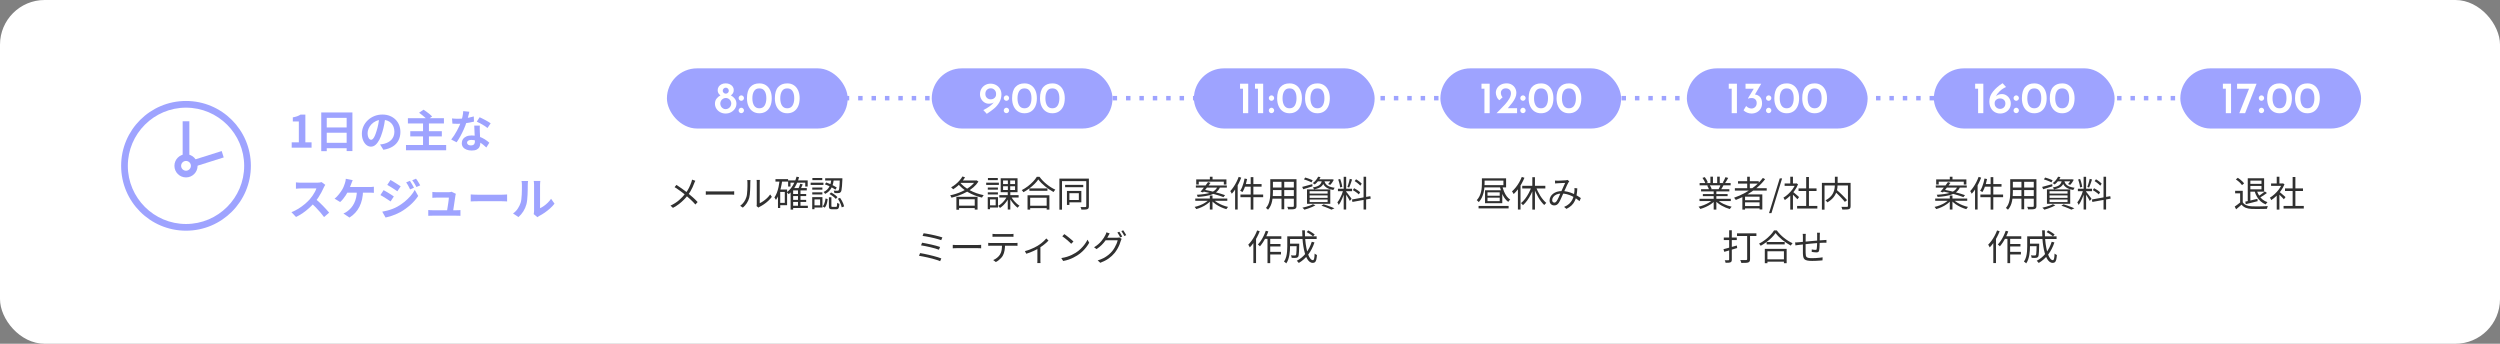 <?xml version="1.0" encoding="UTF-8"?>
<svg xmlns="http://www.w3.org/2000/svg" width="1120" height="154" viewBox="0 0 1120 154">
  <rect x="0" y="0" width="1120" height="154" fill="#808080" stroke="none"/>
  <defs>
    <style>
      .cls-1 {
        fill: #9ea3ff;
      }

      .cls-2 {
        fill: none;
        stroke-dasharray: 0 6;
        stroke-linecap: square;
        stroke-linejoin: bevel;
        stroke-width: 2px;
      }

      .cls-2, .cls-3 {
        stroke: #9ea3ff;
      }

      .cls-4 {
        isolation: isolate;
      }

      .cls-5 {
        mix-blend-mode: multiply;
      }

      .cls-6 {
        fill: #303030;
      }

      .cls-7, .cls-3 {
        fill: #fff;
      }

      .cls-3 {
        stroke-miterlimit: 10;
        stroke-width: 3px;
      }
    </style>
  </defs>
  <g class="cls-4">
    <g id="_レイヤー_2" data-name="レイヤー 2">
      <g id="design">
        <g>
          <rect class="cls-7" y="0" width="1120" height="154" rx="20" ry="20"/>
          <line class="cls-2" x1="379.45" y1="43.97" x2="976.97" y2="43.97"/>
          <g>
            <g>
              <g>
                <rect class="cls-1" x="298.78" y="30.62" width="80.98" height="26.96" rx="13.48" ry="13.48"/>
                <g>
                  <path class="cls-7" d="M321.03,44.17c.49-.62,1.06-1.1,1.73-1.43-.4-.32-.71-.66-.92-1.01s-.32-.8-.32-1.35.16-1.09.47-1.56.74-.83,1.29-1.09c.54-.26,1.15-.39,1.82-.39s1.28.13,1.83.39c.55.26.99.61,1.31,1.06s.48.94.48,1.49c0,.59-.11,1.06-.32,1.42-.21.36-.53.71-.96,1.04.68.36,1.26.85,1.75,1.47.49.62.73,1.38.73,2.27,0,.77-.21,1.49-.64,2.16-.43.67-1.01,1.2-1.75,1.61-.74.41-1.56.61-2.45.61s-1.71-.2-2.44-.6c-.73-.4-1.31-.94-1.72-1.61-.41-.67-.62-1.4-.62-2.17,0-.92.24-1.69.73-2.31ZM323,47.64c.21.39.51.69.88.92s.77.34,1.2.34.85-.11,1.24-.34.7-.53.93-.92c.23-.39.35-.8.35-1.24,0-.69-.24-1.28-.72-1.77-.48-.49-1.06-.73-1.74-.73-.43,0-.83.11-1.21.33-.38.22-.68.52-.91.91s-.34.81-.34,1.26.11.85.32,1.24ZM324.2,41.57c.28.26.6.39.96.39s.67-.13.94-.38c.27-.25.4-.56.4-.92,0-.39-.13-.71-.4-.98-.27-.27-.58-.4-.94-.4s-.7.13-.97.4-.41.59-.41.98c0,.35.14.65.42.91Z"/>
                  <path class="cls-7" d="M331.27,43.08c.25-.24.53-.36.85-.36.29,0,.56.12.81.36.25.24.37.53.37.86s-.12.64-.37.87c-.25.23-.52.35-.81.35-.32,0-.6-.11-.85-.34-.25-.23-.37-.52-.37-.88,0-.33.12-.62.37-.86ZM331.27,48.62c.25-.24.53-.36.85-.36.29,0,.56.12.81.36.25.24.37.53.37.86s-.12.64-.37.87c-.25.23-.52.35-.81.35-.32,0-.6-.11-.85-.34-.25-.23-.37-.52-.37-.88,0-.33.12-.62.37-.86Z"/>
                  <path class="cls-7" d="M337.34,49.97c-.84-.53-1.5-1.3-1.98-2.31-.48-1.01-.72-2.22-.72-3.62,0-2.27.5-3.95,1.49-5.05.99-1.1,2.35-1.64,4.07-1.63,1.07-.01,2.02.24,2.86.77s1.5,1.29,1.97,2.3c.47,1.01.71,2.21.71,3.61s-.24,2.66-.72,3.67c-.48,1.01-1.14,1.77-1.97,2.28-.83.51-1.79.76-2.85.75-1.07.01-2.02-.24-2.86-.77ZM342.54,47.29c.52-.82.78-1.92.78-3.31s-.26-2.42-.78-3.21c-.52-.79-1.31-1.18-2.36-1.17-1.04-.01-1.82.38-2.34,1.19-.52.81-.78,1.89-.78,3.25s.26,2.45.78,3.26c.52.81,1.3,1.22,2.34,1.22s1.84-.41,2.36-1.23Z"/>
                  <path class="cls-7" d="M349.84,49.97c-.84-.53-1.5-1.3-1.98-2.31-.48-1.01-.72-2.22-.72-3.62,0-2.27.5-3.95,1.49-5.05.99-1.1,2.35-1.64,4.07-1.63,1.07-.01,2.02.24,2.86.77s1.5,1.29,1.97,2.3c.47,1.01.71,2.21.71,3.61s-.24,2.66-.72,3.67c-.48,1.01-1.14,1.77-1.97,2.28-.83.51-1.79.76-2.85.75-1.07.01-2.02-.24-2.86-.77ZM355.04,47.29c.52-.82.78-1.92.78-3.31s-.26-2.42-.78-3.21c-.52-.79-1.31-1.18-2.36-1.17-1.04-.01-1.82.38-2.34,1.19-.52.81-.78,1.89-.78,3.25s.26,2.45.78,3.26c.52.81,1.3,1.22,2.34,1.22s1.84-.41,2.36-1.23Z"/>
                </g>
              </g>
              <g>
                <path class="cls-6" d="M311.52,80.97c-.09.14-.18.33-.28.56-.1.23-.18.44-.25.61-.19.53-.43,1.11-.71,1.72-.28.61-.6,1.23-.96,1.85s-.75,1.21-1.19,1.78c-.51.65-1.09,1.31-1.74,1.97-.65.66-1.37,1.3-2.18,1.93-.81.62-1.71,1.2-2.73,1.74l-1.1-1.01c1.49-.7,2.78-1.52,3.85-2.46,1.07-.93,2.01-1.92,2.82-2.97.67-.84,1.22-1.7,1.63-2.56.42-.86.76-1.69,1.04-2.48.05-.16.11-.35.18-.58.06-.23.11-.43.14-.6l1.47.51ZM303.05,82.84c.39.26.82.54,1.28.86.46.31.92.63,1.38.96.46.33.89.64,1.3.95.41.31.77.59,1.06.83.81.65,1.6,1.32,2.37,2.01.77.69,1.47,1.38,2.1,2.07l-1.01,1.1c-.67-.78-1.36-1.5-2.07-2.15-.71-.66-1.46-1.33-2.26-2.01-.29-.25-.62-.52-1.01-.82-.38-.3-.8-.61-1.24-.94-.44-.33-.9-.65-1.37-.97-.47-.31-.92-.61-1.36-.89l.83-1.01Z"/>
                <path class="cls-6" d="M316.19,85.69c.16.01.36.02.59.04.24.02.49.03.78.03.28,0,.57,0,.86,0h8.77c.41,0,.75-.01,1.04-.03s.52-.04.69-.05v1.57c-.16-.01-.4-.03-.71-.05s-.65-.03-1-.03h-8.78c-.44,0-.85,0-1.25.02-.4.02-.72.03-.98.06v-1.57Z"/>
                <path class="cls-6" d="M331.61,92.2c.67-.48,1.24-1.06,1.71-1.74.47-.68.83-1.41,1.07-2.19.12-.36.21-.82.27-1.36.06-.54.11-1.12.14-1.74s.05-1.21.06-1.79c0-.58,0-1.1,0-1.54,0-.23-.01-.45-.03-.63s-.05-.37-.08-.54h1.47c-.01.06-.02.16-.03.28-.01.12-.02.26-.03.41s-.02.3-.02.46c0,.45,0,.97-.02,1.58-.01.6-.04,1.23-.07,1.89-.04.66-.08,1.28-.14,1.86s-.15,1.08-.26,1.47c-.23.85-.6,1.66-1.1,2.42-.5.76-1.08,1.42-1.75,1.98l-1.2-.82ZM338.94,92.28c.03-.13.06-.27.07-.42s.02-.31.02-.47v-9.58c0-.31-.01-.57-.03-.78s-.04-.34-.05-.41h1.47c0,.06-.01.2-.03.42-.02.21-.03.47-.03.77v9.23c.5-.23,1.04-.54,1.6-.93s1.12-.83,1.66-1.34c.54-.51,1.01-1.07,1.42-1.66l.75,1.09c-.46.62-1,1.21-1.61,1.78s-1.25,1.07-1.91,1.52-1.31.83-1.94,1.14c-.13.07-.24.14-.33.21-.09.06-.16.12-.22.16l-.85-.7Z"/>
                <path class="cls-6" d="M349.28,80.77l1.15.18c-.16,1.12-.37,2.21-.62,3.26s-.55,2.03-.91,2.94-.78,1.71-1.27,2.42c-.04-.09-.11-.2-.19-.34-.08-.14-.17-.29-.26-.43-.09-.14-.17-.26-.24-.34.43-.61.79-1.31,1.1-2.12.3-.81.56-1.68.76-2.62.2-.94.36-1.92.48-2.92ZM347.41,80.25h5.65v1.12h-5.65v-1.12ZM348.53,84.92h1.01v8.27h-1.01v-8.27ZM349.02,84.92h3.6v7.01h-3.6v-1.06h2.56v-4.88h-2.56v-1.07ZM356.85,79.16l1.14.22c-.45,1.62-1.06,3.08-1.85,4.38s-1.72,2.38-2.81,3.23c-.05-.07-.13-.17-.23-.28-.1-.11-.21-.22-.32-.33-.11-.11-.21-.19-.3-.26,1.06-.78,1.95-1.77,2.68-2.97s1.29-2.54,1.69-4.01ZM353.09,80.81h8.75v2.75h-1.09v-1.71h-6.61v1.71h-1.06v-2.75ZM355.33,84.25h6.11v1.04h-6.11v8.61h-1.14v-8.58l1.04-1.07h.1ZM354.91,86.92h6.26v.93h-6.26v-.93ZM354.91,89.54h6.26v.94h-6.26v-.94ZM354.93,92.17h6.99v1.02h-6.99v-1.02ZM357.5,85h1.12v7.71h-1.12v-7.71ZM358.51,82.34l1.12.27c-.19.42-.39.83-.58,1.26-.2.42-.39.78-.57,1.08l-.91-.26c.17-.32.35-.71.53-1.16.18-.45.32-.85.42-1.19Z"/>
                <path class="cls-6" d="M363.17,81.83h5.73v1.01h-5.73v-1.01ZM363.87,88.31h1.02v5.41h-1.02v-5.41ZM363.89,84.02h4.54v.94h-4.54v-.94ZM363.89,86.15h4.54v.96h-4.54v-.96ZM363.95,79.73h4.43v.96h-4.43v-.96ZM364.43,88.31h4.02v4.67h-4.02v-.99h2.98v-2.67h-2.98v-1.01ZM369.84,88.92l.96.26c-.05.47-.13.94-.23,1.42-.1.48-.24.93-.42,1.35s-.41.78-.69,1.08l-.9-.58c.26-.27.47-.59.63-.97.17-.38.3-.79.41-1.23.11-.44.19-.89.24-1.34ZM372.48,80.29h1.1c-.08.64-.19,1.28-.35,1.91s-.38,1.24-.67,1.82-.67,1.11-1.14,1.59c-.47.49-1.06.9-1.76,1.26-.06-.13-.17-.28-.31-.45-.14-.17-.27-.3-.39-.4.65-.3,1.19-.66,1.62-1.1.43-.43.77-.9,1.02-1.41s.45-1.03.58-1.58c.13-.55.23-1.1.3-1.64ZM369.55,82.58l.58-.85c.55.19,1.13.42,1.73.68.6.26,1.16.53,1.69.82.53.28.97.55,1.32.79l-.59.94c-.35-.26-.79-.53-1.32-.83-.53-.3-1.09-.59-1.68-.86-.59-.28-1.17-.51-1.72-.69ZM369.68,79.86h7.09v1.02h-7.09v-1.02ZM371.36,88.37h1.1v3.87c0,.19.03.31.1.37.06.05.21.08.43.08h1.5c.14,0,.25-.04.32-.12s.13-.25.16-.5c.03-.26.05-.66.06-1.2.07.06.17.13.29.18.12.06.24.11.37.15.13.04.25.08.35.11-.03.65-.1,1.15-.19,1.51s-.24.6-.44.74c-.2.13-.47.2-.81.2h-1.78c-.4,0-.7-.04-.92-.13-.22-.08-.37-.24-.44-.46-.08-.22-.11-.53-.11-.91v-3.89ZM371.61,86.92l.72-.7c.35.17.71.38,1.07.62.36.25.7.5,1.02.75s.58.5.77.72l-.74.8c-.19-.22-.44-.47-.75-.74-.31-.27-.65-.53-1.01-.78-.36-.25-.72-.48-1.09-.68ZM376.25,79.86h1.14v.5c-.05,1.26-.11,2.28-.18,3.06-.06.78-.14,1.37-.22,1.78-.08.41-.2.68-.34.83-.12.16-.25.27-.4.34s-.34.11-.56.13c-.19.02-.46.03-.79.02-.34,0-.7-.02-1.08-.04-.01-.16-.04-.34-.1-.55s-.13-.39-.22-.54c.37.03.71.05,1.02.06s.53,0,.66,0c.23.02.41-.03.51-.16.1-.11.18-.34.25-.7.07-.36.13-.91.18-1.63.05-.73.1-1.69.13-2.9v-.19ZM375.36,89.03l.98-.4c.29.39.56.82.81,1.27.25.45.46.9.64,1.35.18.45.3.85.38,1.22l-1.07.43c-.06-.36-.18-.77-.35-1.22s-.38-.9-.62-1.37c-.24-.46-.49-.89-.76-1.29Z"/>
              </g>
            </g>
            <g>
              <g>
                <rect class="cls-1" x="417.42" y="30.62" width="80.98" height="26.96" rx="13.48" ry="13.48"/>
                <g>
                  <path class="cls-7" d="M446.23,38.1c.74.41,1.33.98,1.76,1.7.43.72.65,1.53.65,2.44,0,1.32-.31,2.51-.92,3.57-.61,1.06-1.38,1.98-2.29,2.75s-2.03,1.59-3.35,2.44l-1.56-1.7c1.05-.49,1.99-1.04,2.8-1.64.81-.6,1.45-1.21,1.92-1.82-.6.41-1.36.62-2.28.62-.67,0-1.3-.18-1.9-.55-.6-.37-1.09-.87-1.46-1.52s-.56-1.36-.56-2.15c0-.96.22-1.8.66-2.52.44-.72,1.02-1.27,1.74-1.66.72-.39,1.49-.58,2.32-.58.91,0,1.73.21,2.47.62ZM442.13,43.83c.46.45,1.03.67,1.71.67s1.25-.21,1.71-.63c.46-.42.69-.94.69-1.55v-.4c-.01-.65-.25-1.21-.71-1.67s-1.02-.69-1.69-.69-1.25.23-1.71.68c-.46.45-.69,1.06-.69,1.82s.23,1.32.69,1.77Z"/>
                  <path class="cls-7" d="M450.05,43.08c.25-.24.53-.36.85-.36.29,0,.56.12.81.36.25.24.37.53.37.86s-.12.64-.37.87-.52.35-.81.35c-.32,0-.6-.11-.85-.34-.25-.23-.37-.52-.37-.88,0-.33.12-.62.37-.86ZM450.05,48.62c.25-.24.53-.36.85-.36.29,0,.56.12.81.36.25.24.37.53.37.86s-.12.64-.37.87-.52.35-.81.35c-.32,0-.6-.11-.85-.34-.25-.23-.37-.52-.37-.88,0-.33.12-.62.37-.86Z"/>
                  <path class="cls-7" d="M456.12,49.97c-.84-.53-1.5-1.3-1.98-2.31-.48-1.01-.72-2.22-.72-3.62,0-2.27.5-3.95,1.49-5.05.99-1.1,2.35-1.64,4.07-1.63,1.07-.01,2.02.24,2.86.77s1.5,1.29,1.97,2.3.71,2.21.71,3.61-.24,2.66-.72,3.67c-.48,1.01-1.14,1.77-1.97,2.28-.83.51-1.78.76-2.85.75-1.07.01-2.02-.24-2.86-.77ZM461.32,47.29c.52-.82.78-1.92.78-3.31s-.26-2.42-.78-3.21c-.52-.79-1.31-1.18-2.36-1.17-1.04-.01-1.82.38-2.34,1.19-.52.81-.78,1.89-.78,3.25s.26,2.45.78,3.26c.52.81,1.3,1.22,2.34,1.22s1.84-.41,2.36-1.23Z"/>
                  <path class="cls-7" d="M468.62,49.97c-.84-.53-1.5-1.3-1.98-2.31-.48-1.01-.72-2.22-.72-3.62,0-2.27.5-3.95,1.49-5.05.99-1.1,2.35-1.64,4.07-1.63,1.07-.01,2.02.24,2.86.77s1.5,1.29,1.97,2.3.71,2.21.71,3.61-.24,2.66-.72,3.67c-.48,1.01-1.14,1.77-1.97,2.28-.83.51-1.78.76-2.85.75-1.07.01-2.02-.24-2.86-.77ZM473.82,47.29c.52-.82.78-1.92.78-3.31s-.26-2.42-.78-3.21c-.52-.79-1.31-1.18-2.36-1.17-1.04-.01-1.82.38-2.34,1.19-.52.81-.78,1.89-.78,3.25s.26,2.45.78,3.26c.52.81,1.3,1.22,2.34,1.22s1.84-.41,2.36-1.23Z"/>
                </g>
              </g>
              <g>
                <path class="cls-6" d="M437.04,80.85h.26l.21-.06.83.54c-.6.95-1.35,1.81-2.25,2.58s-1.9,1.46-3,2.06c-1.1.6-2.23,1.12-3.4,1.55-1.17.43-2.31.78-3.43,1.05-.04-.11-.1-.23-.16-.37-.06-.14-.13-.27-.21-.4-.08-.13-.15-.23-.22-.3.85-.17,1.73-.4,2.62-.69.9-.29,1.78-.63,2.64-1.02.86-.39,1.69-.84,2.46-1.33.78-.49,1.48-1.02,2.1-1.6s1.14-1.18,1.54-1.82v-.19ZM431.19,79.05l1.15.4c-.44.71-.94,1.41-1.52,2.07s-1.19,1.28-1.84,1.83c-.65.55-1.31,1.04-1.97,1.46-.06-.08-.15-.18-.26-.29-.11-.11-.22-.22-.34-.33s-.22-.2-.32-.26c.67-.37,1.33-.81,1.96-1.32.63-.51,1.22-1.06,1.76-1.67.54-.61.99-1.24,1.37-1.89ZM428.45,88.17h9.49v5.74h-1.26v-4.64h-7.02v4.69h-1.2v-5.79ZM429.96,81.59c.53.68,1.18,1.33,1.95,1.95.77.62,1.62,1.18,2.57,1.69.94.51,1.94.95,3,1.32,1.06.37,2.13.67,3.23.88-.08.09-.18.2-.28.33-.1.13-.19.27-.28.4-.09.13-.16.25-.22.36-1.1-.25-2.18-.57-3.23-.98-1.06-.41-2.06-.89-3.02-1.44-.95-.55-1.83-1.16-2.63-1.84-.8-.68-1.5-1.41-2.1-2.2l1.01-.46ZM429.08,92.13h8.35v1.07h-8.35v-1.07ZM430.58,80.85h6.75v1.06h-7.47l.72-1.06Z"/>
                <path class="cls-6" d="M441.81,81.83h5.68v1.01h-5.68v-1.01ZM442.51,88.31h1.02v5.41h-1.02v-5.41ZM442.53,84.02h4.54v.94h-4.54v-.94ZM442.53,86.15h4.54v.96h-4.54v-.96ZM442.59,79.73h4.43v.96h-4.43v-.96ZM443.08,88.31h4.02v4.67h-4.02v-.99h2.98v-2.67h-2.98v-1.01ZM451.16,87.97l.91.32c-.29.65-.65,1.29-1.09,1.91-.44.62-.92,1.19-1.43,1.7-.52.51-1.04.93-1.56,1.26-.06-.1-.14-.2-.24-.31-.1-.11-.19-.22-.29-.33s-.19-.2-.29-.27c.52-.29,1.04-.66,1.54-1.1.51-.45.97-.95,1.4-1.5s.77-1.11,1.04-1.68ZM447.7,87.43h8.64v1.07h-8.64v-1.07ZM448.31,79.85h7.55v6.24h-7.55v-6.24ZM449.38,80.84v1.63h5.36v-1.63h-5.36ZM449.38,83.45v1.66h5.36v-1.66h-5.36ZM451.51,80.34h1.06v5.28h.05v8.26h-1.15v-8.26h.05v-5.28ZM452.96,88.04c.28.52.62,1.05,1.04,1.58.42.53.86,1.01,1.34,1.45.47.44.94.8,1.4,1.09-.09.06-.18.15-.3.26-.11.11-.21.22-.3.34-.09.11-.17.22-.23.31-.46-.33-.93-.75-1.4-1.26-.47-.51-.92-1.06-1.34-1.66-.42-.59-.78-1.18-1.08-1.75l.88-.35Z"/>
                <path class="cls-6" d="M465.17,80.39c-.44.65-1,1.32-1.7,2.02-.7.69-1.47,1.36-2.32,2-.85.64-1.73,1.21-2.65,1.7-.05-.09-.12-.19-.21-.3-.08-.12-.18-.23-.27-.35-.1-.12-.19-.21-.27-.29.94-.48,1.84-1.05,2.71-1.71.87-.66,1.65-1.36,2.35-2.1.7-.74,1.26-1.45,1.67-2.14h1.23c.43.6.92,1.18,1.46,1.74.55.57,1.14,1.1,1.76,1.6.62.5,1.26.96,1.92,1.37.66.41,1.3.75,1.93,1.03-.14.15-.28.32-.42.51-.14.19-.27.38-.38.56-.63-.34-1.26-.73-1.9-1.15s-1.26-.89-1.87-1.38c-.61-.5-1.17-1.01-1.7-1.54-.52-.53-.97-1.05-1.34-1.56ZM460.34,87.49h9.79v6.42h-1.22v-5.33h-7.39v5.33h-1.18v-6.42ZM460.88,92.17h8.58v1.07h-8.58v-1.07ZM461.17,84.41h8.08v1.07h-8.08v-1.07Z"/>
                <path class="cls-6" d="M474.61,80.01h12.77v1.14h-11.6v12.78h-1.17v-13.92ZM477.17,82.82h8.13v1.04h-8.13v-1.04ZM477.99,85.54h1.1v6.26h-1.1v-6.26ZM478.58,85.54h5.86v5.1h-5.86v-1.04h4.74v-3.04h-4.74v-1.02ZM486.64,80.01h1.18v12.37c0,.36-.05.65-.15.86s-.27.36-.52.46c-.24.1-.57.16-1,.18-.43.03-.99.04-1.67.04-.01-.11-.04-.23-.09-.38-.05-.14-.1-.29-.16-.43s-.12-.26-.18-.36c.5.01.96.02,1.38.02h.83c.15-.01.25-.05.3-.1.05-.06.08-.16.08-.3v-12.35Z"/>
                <path class="cls-6" d="M412.2,113.38c.54.09,1.15.19,1.82.33.67.13,1.36.28,2.07.45.71.17,1.42.34,2.11.52.69.18,1.34.37,1.95.55.61.19,1.13.37,1.57.55l-.54,1.23c-.43-.18-.94-.37-1.55-.57s-1.26-.39-1.96-.58c-.7-.19-1.41-.36-2.13-.52-.72-.16-1.41-.3-2.06-.43-.66-.13-1.25-.23-1.77-.32l.5-1.22ZM413.08,108.73c.54.1,1.17.21,1.89.35s1.45.3,2.22.47c.76.18,1.49.36,2.18.54.69.19,1.29.37,1.78.55l-.51,1.23c-.46-.18-1.03-.37-1.7-.56-.68-.19-1.39-.38-2.15-.56-.76-.18-1.5-.34-2.23-.49s-1.38-.26-1.94-.34l.48-1.2ZM413.79,104.5c.42.05.91.13,1.47.22.56.1,1.17.21,1.8.34.63.13,1.27.27,1.9.42.63.15,1.23.3,1.78.45.55.15,1.04.29,1.44.43l-.51,1.23c-.4-.14-.86-.29-1.41-.44-.54-.15-1.12-.31-1.74-.46s-1.24-.29-1.87-.42-1.24-.25-1.81-.35c-.57-.1-1.08-.18-1.53-.23l.46-1.18Z"/>
                <path class="cls-6" d="M426.83,109.69c.16.01.36.02.59.04.24.02.49.03.78.03.28,0,.57,0,.86,0h8.77c.41,0,.75-.01,1.04-.03s.52-.04.69-.05v1.57c-.16-.01-.4-.03-.71-.05s-.65-.03-1-.03h-8.78c-.44,0-.85,0-1.25.02-.4.02-.72.03-.98.06v-1.57Z"/>
                <path class="cls-6" d="M442.72,108.79c.22.02.45.04.68.06.23.02.47.02.71.02h10.48c.17,0,.37,0,.61-.02.23-.01.45-.03.64-.06v1.33c-.17-.01-.37-.02-.6-.02-.23,0-.45,0-.65,0h-11.18c-.23,0-.46.01-.69.03v-1.33ZM444.64,104.77c.22.02.46.04.7.06.24.02.49.03.74.03h6.48c.22,0,.47,0,.74-.02.27-.02.52-.04.74-.07v1.33c-.23-.02-.48-.03-.74-.04-.26,0-.51,0-.74,0h-6.46c-.26,0-.51,0-.77,0s-.49.02-.69.04v-1.33ZM450.26,109.45c0,1-.07,1.92-.22,2.76-.14.84-.39,1.59-.74,2.25-.19.36-.45.72-.78,1.08-.33.36-.69.7-1.09,1.02-.4.32-.83.6-1.29.83l-1.18-.88c.62-.26,1.2-.6,1.74-1.04s.97-.91,1.28-1.41c.41-.64.66-1.35.77-2.12s.16-1.6.16-2.49h1.34Z"/>
                <path class="cls-6" d="M459.16,112.49c.7-.17,1.42-.39,2.14-.67.72-.28,1.4-.57,2.03-.88s1.17-.6,1.59-.86c.51-.31,1-.65,1.48-1.03.47-.38.91-.76,1.32-1.14s.74-.75,1.01-1.09l.99.96c-.3.33-.67.7-1.13,1.1-.45.4-.95.8-1.48,1.19-.53.4-1.08.76-1.65,1.1-.33.2-.71.42-1.15.64-.44.22-.9.45-1.39.67-.49.22-1.01.44-1.54.65-.54.21-1.08.39-1.61.55l-.61-1.18ZM464.77,110.79l1.33-.32v5.98c0,.16,0,.33,0,.52,0,.19.01.36.02.52s.03.28.05.37h-1.47c.01-.09.02-.21.03-.37s.02-.33.02-.52c0-.19,0-.36,0-.52v-5.66Z"/>
                <path class="cls-6" d="M475.46,115.61c.94-.14,1.79-.33,2.57-.58.77-.25,1.48-.52,2.12-.83.64-.31,1.21-.62,1.71-.93.82-.51,1.58-1.1,2.27-1.77.69-.67,1.3-1.36,1.82-2.07.52-.71.94-1.4,1.25-2.05l.77,1.36c-.36.66-.81,1.33-1.34,2.02s-1.14,1.34-1.81,1.97-1.41,1.2-2.22,1.71c-.53.33-1.12.66-1.75.98s-1.33.61-2.08.87-1.57.47-2.46.63l-.85-1.31ZM476.83,104.89c.29.19.62.43.99.71.37.28.75.58,1.14.9.39.31.75.62,1.1.92.34.3.62.56.85.78l-1.01,1.01c-.2-.2-.46-.45-.78-.75s-.67-.61-1.06-.94c-.38-.33-.76-.63-1.14-.93-.37-.29-.71-.54-1.01-.73l.91-.98Z"/>
                <path class="cls-6" d="M497.14,104.58c-.13.21-.26.44-.38.67-.13.23-.23.43-.32.58-.31.59-.7,1.22-1.18,1.9-.48.68-1.05,1.35-1.72,2.02-.67.67-1.43,1.28-2.28,1.85l-1.12-.82c.69-.42,1.31-.86,1.86-1.34.55-.47,1.03-.96,1.44-1.45.41-.49.76-.96,1.05-1.42s.52-.86.69-1.21c.09-.14.18-.33.28-.58.1-.25.17-.48.22-.7l1.47.5ZM502.5,107c-.06.11-.13.24-.19.41-.06.17-.12.31-.18.44-.14.53-.34,1.12-.6,1.75-.26.63-.58,1.28-.95,1.92-.37.65-.8,1.26-1.28,1.85-.73.89-1.59,1.69-2.61,2.42-1.01.73-2.27,1.37-3.76,1.94l-1.17-1.06c.98-.29,1.86-.64,2.64-1.05.78-.41,1.48-.87,2.1-1.37.62-.5,1.18-1.03,1.66-1.6.42-.49.79-1.03,1.14-1.62.34-.59.64-1.18.89-1.77.25-.59.42-1.13.52-1.61h-5.92l.51-1.15h5.1c.21,0,.41-.01.58-.03.18-.02.33-.06.46-.11l1.06.64ZM501.44,103.81c.14.18.29.4.45.66.16.26.31.53.46.79.15.27.28.51.4.74l-.86.38c-.16-.32-.36-.69-.61-1.12-.25-.43-.47-.79-.69-1.09l.85-.37ZM503.2,103.17c.14.19.29.42.46.69.17.27.33.53.49.79.16.26.29.49.4.7l-.86.38c-.17-.35-.38-.73-.62-1.14-.25-.4-.48-.76-.7-1.06l.85-.37Z"/>
              </g>
            </g>
            <g>
              <g>
                <rect class="cls-1" x="645.29" y="30.62" width="80.98" height="26.96" rx="13.48" ry="13.48"/>
                <g>
                  <path class="cls-7" d="M667.37,37.5v13.2h-2.34v-10.96h-1.32v-2.24h3.66Z"/>
                  <path class="cls-7" d="M679.65,48.46v2.24h-9.2l.72-.72c1.32-1.32,2.36-2.4,3.11-3.23.75-.83,1.38-1.67,1.88-2.52s.75-1.65.75-2.41c0-.72-.22-1.27-.66-1.66-.44-.39-.99-.58-1.64-.58-.71,0-1.25.2-1.64.6-.39.4-.58.85-.58,1.34,0,.83.26,1.51.78,2.06l-1.42,1.3c-.48-.27-.87-.74-1.17-1.43-.3-.69-.45-1.31-.45-1.87,0-.73.19-1.43.58-2.08.39-.65.95-1.18,1.69-1.57.74-.39,1.61-.59,2.61-.59.84,0,1.59.2,2.25.59.66.39,1.17.92,1.53,1.57.36.65.54,1.36.54,2.12s-.17,1.51-.52,2.26c-.35.75-.76,1.44-1.25,2.08-.49.64-1.17,1.47-2.05,2.5h4.14Z"/>
                  <path class="cls-7" d="M681.46,43.08c.25-.24.53-.36.85-.36.29,0,.56.12.81.36.25.24.37.53.37.86s-.12.64-.37.87-.52.35-.81.35c-.32,0-.6-.11-.85-.34-.25-.23-.37-.52-.37-.88,0-.33.12-.62.37-.86ZM681.46,48.62c.25-.24.53-.36.85-.36.29,0,.56.12.81.36.25.24.37.53.37.86s-.12.64-.37.87-.52.35-.81.35c-.32,0-.6-.11-.85-.34-.25-.23-.37-.52-.37-.88,0-.33.12-.62.37-.86Z"/>
                  <path class="cls-7" d="M687.53,49.97c-.84-.53-1.5-1.3-1.98-2.31-.48-1.01-.72-2.22-.72-3.62,0-2.27.5-3.95,1.49-5.05.99-1.1,2.35-1.64,4.07-1.63,1.07-.01,2.02.24,2.86.77s1.5,1.29,1.97,2.3.71,2.21.71,3.61-.24,2.66-.72,3.67c-.48,1.01-1.14,1.77-1.97,2.28-.83.51-1.78.76-2.85.75-1.07.01-2.02-.24-2.86-.77ZM692.73,47.29c.52-.82.78-1.92.78-3.31s-.26-2.42-.78-3.21c-.52-.79-1.31-1.18-2.36-1.17-1.04-.01-1.82.38-2.34,1.19-.52.81-.78,1.89-.78,3.25s.26,2.45.78,3.26c.52.81,1.3,1.22,2.34,1.22s1.84-.41,2.36-1.23Z"/>
                  <path class="cls-7" d="M700.03,49.97c-.84-.53-1.5-1.3-1.98-2.31-.48-1.01-.72-2.22-.72-3.62,0-2.27.5-3.95,1.49-5.05.99-1.1,2.35-1.64,4.07-1.63,1.07-.01,2.02.24,2.86.77s1.5,1.29,1.97,2.3.71,2.21.71,3.61-.24,2.66-.72,3.67c-.48,1.01-1.14,1.77-1.97,2.28-.83.51-1.78.76-2.85.75-1.07.01-2.02-.24-2.86-.77ZM705.23,47.29c.52-.82.78-1.92.78-3.31s-.26-2.42-.78-3.21c-.52-.79-1.31-1.18-2.36-1.17-1.04-.01-1.82.38-2.34,1.19-.52.81-.78,1.89-.78,3.25s.26,2.45.78,3.26c.52.81,1.3,1.22,2.34,1.22s1.84-.41,2.36-1.23Z"/>
                </g>
              </g>
              <g>
                <path class="cls-6" d="M663.9,79.89h1.2v2.26c0,.61-.04,1.27-.1,1.99s-.19,1.46-.38,2.22-.45,1.5-.79,2.22c-.35.72-.79,1.38-1.34,1.98-.05-.08-.14-.18-.26-.3-.12-.11-.23-.22-.34-.33-.11-.11-.22-.19-.31-.24.51-.55.93-1.15,1.24-1.8.31-.65.55-1.3.7-1.98.15-.67.26-1.33.3-1.98.05-.65.07-1.25.07-1.8v-2.24ZM662.4,92.26h13.46v1.09h-13.46v-1.09ZM664.49,79.89h10.24v4.08h-10.24v-1.04h9.04v-2.02h-9.04v-1.02ZM665.29,85.24h7.73v5.78h-7.73v-5.78ZM666.4,86.15v1.54h5.47v-1.54h-5.47ZM666.4,88.55v1.55h5.47v-1.55h-5.47ZM673,83.29c.2.85.47,1.68.8,2.49.33.81.73,1.52,1.2,2.15.47.63,1,1.13,1.58,1.49-.1.07-.2.17-.31.29s-.22.24-.32.38-.18.25-.25.36c-.63-.45-1.19-1.02-1.67-1.73s-.9-1.5-1.25-2.38c-.35-.89-.63-1.82-.86-2.8l1.07-.24Z"/>
                <path class="cls-6" d="M681.77,79.27l1.18.37c-.37.93-.82,1.84-1.33,2.74-.51.9-1.06,1.73-1.66,2.51-.59.78-1.21,1.47-1.85,2.06-.04-.11-.11-.24-.2-.39-.09-.15-.18-.31-.28-.46-.1-.15-.18-.27-.26-.36.6-.52,1.17-1.12,1.71-1.8s1.04-1.41,1.5-2.21c.45-.79.84-1.61,1.18-2.46ZM680.01,83.53l1.17-1.18.02.03v11.49h-1.18v-10.34ZM686.12,83.65l1.04.3c-.35,1.06-.78,2.09-1.29,3.09-.51,1-1.07,1.93-1.68,2.77-.61.84-1.25,1.55-1.91,2.13-.06-.11-.15-.22-.26-.34-.11-.12-.22-.23-.33-.34-.11-.11-.22-.2-.31-.26.65-.5,1.27-1.14,1.87-1.93.6-.78,1.14-1.65,1.64-2.58s.9-1.88,1.22-2.83ZM681.96,83.25h10.35v1.17h-10.35v-1.17ZM686.48,79.4h1.18v14.5h-1.18v-14.5ZM688.09,83.64c.23.69.52,1.39.86,2.09s.71,1.37,1.12,2.02c.41.65.84,1.24,1.3,1.78.45.53.91.99,1.37,1.38-.09.07-.19.17-.3.27-.12.11-.23.22-.34.34-.11.12-.2.23-.27.34-.46-.43-.92-.93-1.37-1.52s-.89-1.23-1.3-1.94c-.41-.7-.79-1.43-1.14-2.19-.35-.76-.65-1.51-.9-2.27l.98-.29Z"/>
                <path class="cls-6" d="M696.64,80.89c.2.01.41.02.63.03s.41.02.57.02c.21,0,.49,0,.82-.02s.69-.03,1.05-.05c.36-.02.7-.04,1.02-.06s.56-.03.72-.04c.16-.02.31-.05.44-.07.13-.03.25-.06.36-.1l.8.66c-.08.09-.15.17-.22.26-.07.09-.14.18-.2.27-.17.28-.37.67-.61,1.18s-.48,1.06-.74,1.65-.52,1.16-.78,1.7c-.16.36-.33.75-.52,1.18-.19.42-.38.85-.57,1.28-.19.43-.38.83-.57,1.21s-.37.68-.54.93c-.29.41-.59.69-.91.86-.32.17-.69.25-1.1.25-.6,0-1.09-.2-1.49-.59s-.59-.93-.59-1.6c0-.6.14-1.15.41-1.67.27-.52.65-.97,1.14-1.35s1.07-.68,1.74-.9c.68-.21,1.42-.32,2.23-.32.9,0,1.76.1,2.6.31.84.21,1.62.48,2.35.8.73.33,1.4.67,2,1.02s1.12.69,1.54,1l-.59,1.38c-.47-.41-1-.81-1.58-1.21-.59-.4-1.23-.77-1.92-1.1-.69-.33-1.43-.6-2.2-.8s-1.57-.3-2.39-.3c-.88,0-1.62.15-2.25.44s-1.1.67-1.42,1.12c-.33.45-.49.93-.49,1.42,0,.35.1.62.3.81s.42.28.66.28c.18,0,.35-.04.5-.13.15-.09.3-.23.46-.43.17-.22.34-.5.51-.82.17-.32.34-.67.51-1.04s.34-.75.5-1.14.32-.74.48-1.07c.21-.47.43-.95.65-1.46s.44-.99.66-1.46c.22-.47.42-.9.6-1.28-.16.01-.39.02-.68.03s-.61.02-.95.04c-.34.02-.66.03-.97.05-.3.02-.55.03-.73.04-.17.01-.36.02-.58.04-.21.02-.42.03-.61.06l-.06-1.3ZM706.64,84.39c-.05,1.13-.17,2.16-.34,3.09-.17.93-.43,1.77-.78,2.51-.35.75-.83,1.42-1.44,2.01-.61.59-1.38,1.12-2.3,1.58l-1.06-.88c.94-.39,1.7-.87,2.29-1.42.59-.55,1.04-1.14,1.37-1.78s.55-1.28.69-1.93c.13-.65.23-1.27.28-1.86,0-.25.02-.5.02-.75,0-.26,0-.5-.02-.72l1.3.14Z"/>
              </g>
            </g>
            <g>
              <g>
                <rect class="cls-1" x="755.71" y="30.62" width="80.98" height="26.96" rx="13.48" ry="13.48"/>
                <g>
                  <path class="cls-7" d="M778.14,37.5v13.2h-2.34v-10.96h-1.32v-2.24h3.66Z"/>
                  <path class="cls-7" d="M788.51,43.46c.59.64.89,1.59.89,2.84,0,.92-.21,1.72-.64,2.41-.43.69-1,1.22-1.71,1.59-.71.37-1.5.56-2.35.56-.65,0-1.32-.13-1.99-.4-.67-.27-1.21-.62-1.61-1.06l1.18-1.92c.25.31.6.57,1.03.8.43.23.88.34,1.33.34.65,0,1.21-.22,1.67-.67.46-.45.69-1.04.69-1.79,0-.68-.2-1.22-.61-1.63-.41-.41-.96-.61-1.65-.61-.35,0-.63.02-.86.06-.23.04-.48.1-.76.18l-.06-.06,2.62-4.36h-3.68v-2.24h7.04l-2.82,4.84c.93.11,1.7.48,2.29,1.12Z"/>
                  <path class="cls-7" d="M791.53,43.08c.25-.24.53-.36.85-.36.29,0,.56.12.81.36.25.24.37.53.37.86s-.12.64-.37.87-.52.35-.81.35c-.32,0-.6-.11-.85-.34-.25-.23-.37-.52-.37-.88,0-.33.12-.62.37-.86ZM791.53,48.62c.25-.24.53-.36.85-.36.29,0,.56.12.81.36.25.24.37.53.37.86s-.12.64-.37.87-.52.35-.81.35c-.32,0-.6-.11-.85-.34-.25-.23-.37-.52-.37-.88,0-.33.12-.62.37-.86Z"/>
                  <path class="cls-7" d="M797.6,49.97c-.84-.53-1.5-1.3-1.98-2.31-.48-1.01-.72-2.22-.72-3.62,0-2.27.5-3.95,1.49-5.05.99-1.1,2.35-1.64,4.07-1.63,1.07-.01,2.02.24,2.86.77s1.5,1.29,1.97,2.3.71,2.21.71,3.61-.24,2.66-.72,3.67c-.48,1.01-1.14,1.77-1.97,2.28-.83.51-1.78.76-2.85.75-1.07.01-2.02-.24-2.86-.77ZM802.8,47.29c.52-.82.78-1.92.78-3.31s-.26-2.42-.78-3.21c-.52-.79-1.31-1.18-2.36-1.17-1.04-.01-1.82.38-2.34,1.19-.52.81-.78,1.89-.78,3.25s.26,2.45.78,3.26c.52.81,1.3,1.22,2.34,1.22s1.84-.41,2.36-1.23Z"/>
                  <path class="cls-7" d="M810.1,49.97c-.84-.53-1.5-1.3-1.98-2.31-.48-1.01-.72-2.22-.72-3.62,0-2.27.5-3.95,1.49-5.05.99-1.1,2.35-1.64,4.07-1.63,1.07-.01,2.02.24,2.86.77s1.5,1.29,1.97,2.3.71,2.21.71,3.61-.24,2.66-.72,3.67c-.48,1.01-1.14,1.77-1.97,2.28-.83.51-1.78.76-2.85.75-1.07.01-2.02-.24-2.86-.77ZM815.3,47.29c.52-.82.78-1.92.78-3.31s-.26-2.42-.78-3.21c-.52-.79-1.31-1.18-2.36-1.17-1.04-.01-1.82.38-2.34,1.19-.52.81-.78,1.89-.78,3.25s.26,2.45.78,3.26c.52.81,1.3,1.22,2.34,1.22s1.84-.41,2.36-1.23Z"/>
                </g>
              </g>
              <g>
                <path class="cls-6" d="M767.35,89.46l.96.45c-.49.54-1.1,1.06-1.82,1.54s-1.5.91-2.32,1.28c-.82.37-1.63.66-2.43.89-.05-.11-.12-.22-.22-.34-.09-.12-.18-.25-.28-.37-.1-.12-.19-.22-.29-.3.79-.18,1.59-.43,2.4-.75.81-.32,1.57-.69,2.27-1.1s1.28-.85,1.73-1.3ZM761.38,89.05h14.02v1.02h-14.02v-1.02ZM761.43,82.02h13.9v1.02h-13.9v-1.02ZM762.08,84.77h12.67v.99h-12.67v-.99ZM762.72,79.69l1.02-.35c.28.35.55.75.81,1.2.26.45.45.84.57,1.17l-1.09.42c-.11-.33-.29-.73-.54-1.18-.25-.46-.51-.87-.78-1.25ZM762.88,86.93h11.09v.93h-11.09v-.93ZM764.82,83.16l1.14-.21c.18.26.35.55.52.87.17.33.28.61.34.86l-1.18.24c-.06-.23-.17-.52-.33-.86-.16-.34-.32-.64-.49-.9ZM766.26,79.16h1.14v3.36h-1.14v-3.36ZM767.73,85.24h1.2v8.66h-1.2v-8.66ZM769.3,89.43c.34.35.75.69,1.24,1.02s1.02.63,1.6.91c.58.28,1.18.52,1.8.73.62.21,1.23.38,1.84.52-.08.08-.18.19-.28.31-.1.12-.2.25-.3.38-.1.13-.17.25-.22.36-.61-.17-1.22-.38-1.85-.64-.62-.26-1.23-.55-1.81-.88s-1.12-.69-1.63-1.09c-.51-.39-.95-.81-1.32-1.23l.93-.4ZM769.3,79.16h1.15v3.3h-1.15v-3.3ZM770.87,82.74l1.23.32c-.19.35-.39.7-.59,1.05-.2.35-.4.65-.58.92l-.99-.3c.16-.29.33-.62.5-.99.18-.37.32-.7.42-.99ZM773.01,79.37l1.23.34c-.23.43-.49.86-.75,1.3-.27.44-.51.82-.74,1.14l-.98-.34c.15-.22.3-.48.46-.77s.3-.58.44-.88.25-.57.34-.8Z"/>
                <path class="cls-6" d="M789.75,79.72l1.02.56c-1.07,1.4-2.3,2.68-3.69,3.84-1.39,1.16-2.89,2.2-4.49,3.12-1.6.92-3.25,1.7-4.96,2.35-.04-.1-.11-.21-.21-.33-.1-.12-.2-.25-.3-.37-.1-.12-.19-.23-.26-.31,1.73-.6,3.39-1.33,4.98-2.21,1.59-.87,3.06-1.87,4.41-2.99,1.35-1.12,2.51-2.34,3.5-3.66ZM777.22,84.31h14.27v1.09h-14.27v-1.09ZM778.63,81.19h9.28v1.06h-9.28v-1.06ZM780.58,87.08h8.94v6.75h-1.23v-5.73h-6.51v5.79h-1.2v-6.82ZM781.24,89.69h7.54v.96h-7.54v-.96ZM781.24,92.33h7.54v1.04h-7.54v-1.04ZM782.74,79.17h1.18v5.71h-1.18v-5.71Z"/>
                <path class="cls-6" d="M792.53,95.48l4.8-15.57h1.06l-4.78,15.57h-1.07Z"/>
                <path class="cls-6" d="M804.37,82.18h.26l.22-.05.67.45c-.4.98-.91,1.92-1.55,2.81-.64.89-1.34,1.7-2.1,2.42-.76.73-1.52,1.34-2.28,1.84-.04-.12-.1-.25-.18-.38-.08-.14-.15-.27-.23-.4s-.15-.23-.22-.3c.73-.43,1.44-.96,2.14-1.61.7-.65,1.35-1.36,1.93-2.14.58-.78,1.03-1.58,1.34-2.39v-.24ZM799.51,82.18h5.31v1.1h-5.31v-1.1ZM802.04,79.17h1.2v3.55h-1.2v-3.55ZM802.04,86.97l1.2-1.41v8.34h-1.2v-6.93ZM803.12,85.86c.14.1.34.26.61.48.27.22.55.47.86.73.31.26.59.5.85.73.26.22.44.39.54.5l-.74.98c-.14-.17-.33-.38-.58-.64s-.51-.52-.79-.8-.55-.54-.81-.78c-.26-.24-.47-.43-.64-.57l.69-.62ZM805.11,92.26h9.06v1.17h-9.06v-1.17ZM805.75,84.41h8.06v1.15h-8.06v-1.15ZM809.17,79.3h1.23v13.52h-1.23v-13.52Z"/>
                <path class="cls-6" d="M816.21,81.91h12.22v1.18h-11.04v10.83h-1.18v-12.02ZM822.04,79.17h1.22v3.14c0,.51-.03,1.05-.09,1.62-.06.57-.17,1.14-.34,1.73-.17.59-.42,1.17-.75,1.76s-.78,1.15-1.34,1.7c-.55.54-1.24,1.06-2.06,1.55-.05-.1-.13-.2-.23-.3-.1-.11-.21-.22-.32-.34-.11-.12-.22-.21-.31-.27.8-.43,1.46-.89,1.98-1.38s.94-1.01,1.24-1.54c.3-.53.53-1.05.66-1.58.14-.52.23-1.03.27-1.54.04-.5.06-.98.06-1.42v-3.12ZM821.86,85.67l.9-.66c.41.35.83.73,1.28,1.14s.88.83,1.31,1.25c.43.42.83.83,1.2,1.22s.69.74.94,1.05l-.99.78c-.25-.32-.55-.68-.9-1.07-.36-.39-.75-.81-1.17-1.25-.42-.44-.85-.87-1.3-1.29-.44-.42-.87-.81-1.27-1.18ZM827.89,81.91h1.18v10.4c0,.39-.05.7-.16.9s-.29.37-.56.47c-.29.1-.68.15-1.18.17s-1.1.02-1.82.02c-.02-.12-.05-.25-.1-.39-.04-.14-.09-.29-.14-.44-.05-.15-.11-.28-.18-.38.38.01.75.02,1.1.02s.65,0,.91,0h.54c.16-.01.27-.05.32-.1.05-.06.08-.16.08-.3v-10.38Z"/>
                <path class="cls-6" d="M772.12,111.64c.51-.13,1.09-.28,1.74-.46.65-.18,1.34-.37,2.06-.58s1.45-.41,2.18-.62l.16,1.14c-1.01.3-2.03.6-3.05.91s-1.93.58-2.73.8l-.37-1.2ZM772.26,106.41h5.82v1.15h-5.82v-1.15ZM774.67,103.17h1.18v13.14c0,.33-.04.59-.13.77-.09.18-.24.33-.45.43-.21.1-.5.16-.85.18-.35.03-.81.04-1.36.04-.02-.16-.07-.35-.14-.57-.08-.22-.16-.41-.24-.57.37.01.72.02,1.03.02s.52,0,.63-.02c.21,0,.32-.1.32-.3v-13.12ZM778.18,104.52h8.69v1.2h-8.69v-1.2ZM782.74,104.95h1.28v11.18c0,.41-.06.72-.18.94-.12.22-.32.39-.61.5-.3.11-.7.17-1.22.19-.51.02-1.15.03-1.9.03-.02-.12-.06-.25-.11-.41-.05-.15-.11-.31-.18-.47-.06-.16-.13-.3-.21-.42.41.01.79.02,1.15.03.36.01.68.01.95,0,.27,0,.47-.01.58-.02.16,0,.27-.03.34-.09.06-.06.1-.16.1-.31v-11.17Z"/>
                <path class="cls-6" d="M795.46,104.39c-.44.65-1,1.32-1.7,2.02-.7.69-1.47,1.36-2.32,2-.85.64-1.73,1.21-2.65,1.7-.05-.09-.12-.19-.21-.3-.08-.12-.18-.23-.27-.35-.1-.12-.19-.21-.27-.29.94-.48,1.84-1.05,2.71-1.71.87-.66,1.65-1.36,2.35-2.1.7-.74,1.26-1.45,1.67-2.14h1.23c.43.6.92,1.18,1.46,1.74.55.57,1.14,1.1,1.76,1.6.62.5,1.26.96,1.92,1.37.66.41,1.3.75,1.93,1.03-.14.15-.28.32-.42.51-.14.19-.27.38-.38.56-.63-.34-1.26-.73-1.9-1.15s-1.26-.89-1.87-1.38c-.61-.5-1.17-1.01-1.7-1.54-.52-.53-.97-1.05-1.34-1.56ZM790.63,111.49h9.79v6.42h-1.22v-5.33h-7.39v5.33h-1.18v-6.42ZM791.17,116.17h8.58v1.07h-8.58v-1.07ZM791.46,108.41h8.08v1.07h-8.08v-1.07Z"/>
                <path class="cls-6" d="M804.21,108.61c.26,0,.53-.01.81-.03.28-.02.57-.04.86-.06.35-.03.85-.08,1.5-.14s1.39-.13,2.22-.21c.83-.07,1.68-.15,2.57-.23.89-.08,1.75-.15,2.58-.22s1.59-.12,2.25-.15c.2-.02.41-.04.63-.05.22-.01.42-.02.62-.03v1.25c-.09-.01-.2-.01-.34,0-.14,0-.3,0-.46,0h-.46c-.43.01-.94.03-1.55.07-.61.04-1.27.09-1.98.14-.71.06-1.43.12-2.17.19-.74.07-1.45.14-2.13.22s-1.3.14-1.85.2c-.55.06-1,.11-1.34.15-.16.02-.34.05-.54.07-.2.03-.39.05-.58.08-.19.03-.36.05-.5.07l-.14-1.31ZM809,104.77c-.02.19-.04.4-.05.61-.01.21-.02.44-.02.69,0,.34,0,.78,0,1.3,0,.53-.01,1.09-.02,1.68,0,.59,0,1.17,0,1.74v1.52c0,.45,0,.78.02,1.01.02.43.05.79.09,1.09s.14.54.31.72c.17.18.45.31.83.4.38.08.92.13,1.62.13.58,0,1.16-.02,1.76-.06.6-.04,1.16-.08,1.69-.14.53-.06.96-.12,1.3-.18l-.05,1.36c-.35.03-.79.07-1.31.11-.52.04-1.07.08-1.65.1-.58.03-1.14.04-1.68.04-.93,0-1.66-.06-2.21-.18s-.95-.31-1.22-.57-.45-.61-.54-1.05c-.09-.44-.15-.97-.17-1.6,0-.22,0-.54,0-.95,0-.41,0-.87,0-1.39v-1.58c0-.53,0-1.04,0-1.52,0-.48,0-.89,0-1.23v-.69c0-.25,0-.47-.02-.68-.02-.21-.04-.43-.07-.68h1.39ZM815.33,104.28c-.01.08-.02.2-.03.34s-.02.28-.02.42c0,.14-.01.27-.02.39,0,.33,0,.67,0,1.02,0,.35-.01.69-.02,1.02,0,.33-.01.63-.02.9-.01.41-.02.85-.04,1.34-.02.49-.04.95-.06,1.38-.03.44-.07.79-.14,1.07-.07.35-.21.59-.39.72s-.47.19-.84.19c-.19,0-.43-.01-.7-.04s-.54-.06-.8-.09c-.26-.03-.46-.06-.61-.1l.03-1.1c.28.06.57.11.87.15.3.04.55.06.73.06.2,0,.35-.03.44-.08.09-.05.15-.17.17-.35.04-.21.07-.49.1-.84.02-.35.04-.73.06-1.14.02-.41.03-.8.04-1.18v-2.9c0-.12,0-.25,0-.4,0-.15-.01-.3-.02-.44-.01-.14-.03-.26-.05-.36h1.36Z"/>
              </g>
            </g>
            <g>
              <g>
                <rect class="cls-1" x="866.36" y="30.62" width="80.98" height="26.96" rx="13.48" ry="13.48"/>
                <g>
                  <path class="cls-7" d="M888.53,37.5v13.2h-2.34v-10.96h-1.32v-2.24h3.66Z"/>
                  <path class="cls-7" d="M898.8,42.69c.61.37,1.1.87,1.47,1.52.37.65.56,1.37.56,2.17,0,.89-.22,1.68-.66,2.36-.44.68-1.02,1.2-1.75,1.57s-1.5.55-2.31.55c-.92,0-1.75-.22-2.49-.66-.74-.44-1.32-1.07-1.75-1.9-.43-.83-.64-1.8-.64-2.92,0-1.55.55-3.01,1.66-4.39,1.11-1.38,2.53-2.62,4.26-3.71l1.56,1.7c-1.12.51-2.06,1.13-2.82,1.86-.76.73-1.32,1.49-1.68,2.28.68-.65,1.57-.98,2.68-.98.67,0,1.3.18,1.91.55ZM897.73,48.12c.45-.44.68-1.02.68-1.74s-.23-1.25-.68-1.66c-.45-.41-1.03-.62-1.72-.62s-1.23.2-1.7.59c-.47.39-.7.86-.7,1.41v.4c0,.4.11.77.32,1.12.21.35.5.63.87.84.37.21.77.32,1.21.32.69,0,1.27-.22,1.72-.66Z"/>
                  <path class="cls-7" d="M902.44,43.08c.25-.24.53-.36.85-.36.29,0,.56.12.81.36.25.24.37.53.37.86s-.12.64-.37.87-.52.35-.81.35c-.32,0-.6-.11-.85-.34-.25-.23-.37-.52-.37-.88,0-.33.12-.62.37-.86ZM902.44,48.62c.25-.24.53-.36.85-.36.29,0,.56.12.81.36.25.24.37.53.37.86s-.12.64-.37.87-.52.35-.81.35c-.32,0-.6-.11-.85-.34-.25-.23-.37-.52-.37-.88,0-.33.12-.62.37-.86Z"/>
                  <path class="cls-7" d="M908.51,49.97c-.84-.53-1.5-1.3-1.98-2.31-.48-1.01-.72-2.22-.72-3.62,0-2.27.5-3.95,1.49-5.05.99-1.1,2.35-1.64,4.07-1.63,1.07-.01,2.02.24,2.86.77s1.5,1.29,1.97,2.3.71,2.21.71,3.61-.24,2.66-.72,3.67c-.48,1.01-1.14,1.77-1.97,2.28-.83.51-1.78.76-2.85.75-1.07.01-2.02-.24-2.86-.77ZM913.71,47.29c.52-.82.78-1.92.78-3.31s-.26-2.42-.78-3.21c-.52-.79-1.31-1.18-2.36-1.17-1.04-.01-1.82.38-2.34,1.19-.52.81-.78,1.89-.78,3.25s.26,2.45.78,3.26c.52.81,1.3,1.22,2.34,1.22s1.84-.41,2.36-1.23Z"/>
                  <path class="cls-7" d="M921.01,49.97c-.84-.53-1.5-1.3-1.98-2.31-.48-1.01-.72-2.22-.72-3.62,0-2.27.5-3.95,1.49-5.05.99-1.1,2.35-1.64,4.07-1.63,1.07-.01,2.02.24,2.86.77s1.5,1.29,1.97,2.3.71,2.21.71,3.61-.24,2.66-.72,3.67c-.48,1.01-1.14,1.77-1.97,2.28-.83.51-1.78.76-2.85.75-1.07.01-2.02-.24-2.86-.77ZM926.21,47.29c.52-.82.78-1.92.78-3.31s-.26-2.42-.78-3.21c-.52-.79-1.31-1.18-2.36-1.17-1.04-.01-1.82.38-2.34,1.19-.52.81-.78,1.89-.78,3.25s.26,2.45.78,3.26c.52.81,1.3,1.22,2.34,1.22s1.84-.41,2.36-1.23Z"/>
                </g>
              </g>
              <g>
                <path class="cls-6" d="M873.06,89.46l.88.42c-.47.55-1.06,1.08-1.77,1.58-.71.5-1.47.94-2.3,1.32-.82.38-1.64.67-2.45.89-.05-.1-.12-.2-.22-.32-.09-.12-.18-.23-.27-.35s-.18-.22-.26-.3c.81-.17,1.62-.42,2.43-.74s1.56-.7,2.26-1.14c.69-.43,1.26-.88,1.7-1.35ZM866.97,88.93h14.35v1.02h-14.35v-1.02ZM867.24,83.08h13.87v.98h-13.87v-.98ZM867.42,80.37h13.52v2.3h-1.17v-1.28h-11.22v1.28h-1.14v-2.3ZM876.92,83.62h1.26c-.21.57-.5,1.07-.85,1.52-.35.45-.79.85-1.3,1.19-.52.35-1.15.64-1.89.89-.74.25-1.61.45-2.62.62-1,.17-2.16.3-3.47.39-.02-.14-.07-.3-.16-.5-.08-.19-.16-.35-.22-.48,1.25-.07,2.34-.18,3.28-.31.94-.13,1.74-.3,2.42-.5.67-.2,1.24-.44,1.7-.71.46-.27.84-.58,1.14-.93.3-.35.54-.74.72-1.18ZM872.68,81.57l1.14.35c-.34.46-.71.95-1.11,1.47-.4.52-.79,1.03-1.18,1.52-.39.49-.75.92-1.08,1.3l-1.12-.35c.34-.37.71-.81,1.1-1.3.39-.5.79-1,1.18-1.52s.75-1.01,1.07-1.46ZM870.26,85.73l.67-.74c.77.13,1.58.29,2.43.49.85.2,1.71.41,2.56.62s1.66.44,2.42.67c.76.23,1.42.45,1.98.66l-.72.88c-.52-.21-1.15-.44-1.9-.67-.74-.23-1.54-.47-2.39-.7s-1.71-.46-2.58-.66c-.87-.21-1.69-.39-2.47-.55ZM873.5,87.61h1.2v6.27h-1.2v-6.27ZM873.51,79.17h1.2v1.84h-1.2v-1.84ZM875.17,89.45c.46.48,1.04.93,1.75,1.36.71.43,1.48.8,2.3,1.13.83.33,1.65.58,2.46.76-.07.07-.16.17-.26.3-.1.12-.2.25-.29.37s-.16.24-.22.34c-.81-.22-1.63-.53-2.46-.91s-1.61-.83-2.34-1.33c-.73-.5-1.33-1.04-1.82-1.62l.88-.4Z"/>
                <path class="cls-6" d="M886.42,79.24l1.14.34c-.34.91-.73,1.8-1.18,2.68s-.92,1.71-1.44,2.48-1.05,1.46-1.61,2.07c-.04-.1-.1-.22-.18-.37-.08-.15-.17-.3-.26-.46s-.17-.27-.25-.36c.5-.52.98-1.12,1.45-1.81.46-.68.9-1.42,1.3-2.2.4-.78.74-1.58,1.03-2.38ZM884.81,83.35l1.14-1.14.02.02v11.63h-1.15v-10.51ZM889.05,79.97l1.15.24c-.15.74-.33,1.46-.54,2.18s-.44,1.39-.7,2.01c-.26.62-.55,1.17-.86,1.66-.07-.06-.17-.13-.3-.21-.12-.07-.25-.15-.38-.22-.13-.07-.25-.13-.34-.18.31-.44.59-.95.84-1.54.25-.59.47-1.22.66-1.9.19-.67.35-1.35.46-2.05ZM887.21,87.16h10.18v1.18h-10.18v-1.18ZM889.19,82.45h7.49v1.17h-7.78l.29-1.17ZM891.8,79.37h1.2v14.53h-1.2v-14.53Z"/>
                <path class="cls-6" d="M900.58,80.29h1.18v5.81c0,.61-.03,1.26-.08,1.95-.05.69-.15,1.4-.3,2.1-.14.71-.36,1.39-.66,2.04-.29.65-.68,1.24-1.16,1.78-.05-.09-.14-.18-.26-.28-.12-.1-.23-.2-.35-.3s-.22-.17-.32-.21c.45-.5.8-1.05,1.06-1.63.26-.59.45-1.19.58-1.82.13-.62.21-1.25.25-1.86.04-.62.06-1.21.06-1.78v-5.81ZM901.17,87.85h10.45v1.14h-10.45v-1.14ZM901.27,80.29h10.35v1.15h-10.35v-1.15ZM901.27,84.02h10.32v1.14h-10.32v-1.14ZM905.61,80.73h1.22v13.02h-1.22v-13.02ZM911.14,80.29h1.18v11.97c0,.38-.06.68-.17.88-.11.2-.3.36-.57.46-.27.1-.64.15-1.12.18-.48.02-1.1.03-1.86.02-.03-.15-.09-.34-.17-.57-.08-.23-.16-.42-.25-.58.37.01.73.02,1.08.02s.65,0,.9,0,.43,0,.53,0c.16-.01.27-.04.34-.1.06-.05.1-.15.1-.3v-11.97Z"/>
                <path class="cls-6" d="M914.87,83.73c.58-.15,1.27-.34,2.07-.56.81-.22,1.62-.45,2.44-.67l.13.96c-.71.23-1.44.47-2.17.7s-1.39.43-1.99.62l-.48-1.04ZM919.7,91.49l1.1.5c-.44.26-.94.51-1.5.75-.56.25-1.14.47-1.74.67-.6.2-1.16.38-1.7.53-.06-.09-.15-.18-.26-.3-.11-.11-.22-.22-.33-.34s-.22-.2-.31-.26c.55-.12,1.12-.26,1.7-.42s1.13-.34,1.66-.53.98-.39,1.36-.61ZM915.67,80.36l.54-.83c.37.1.77.22,1.18.36.42.14.82.29,1.21.45.39.15.71.3.97.42l-.53.94c-.26-.15-.58-.3-.96-.46-.38-.16-.79-.32-1.22-.48-.43-.16-.83-.29-1.2-.4ZM917.03,84.85h10.43v6.46h-10.43v-6.46ZM918.2,85.67v1.07h8.06v-1.07h-8.06ZM918.2,87.53v1.1h8.06v-1.1h-8.06ZM918.2,89.4v1.12h8.06v-1.12h-8.06ZM922.01,79.17l1.07.16c-.27.59-.61,1.17-1.03,1.74-.42.57-.94,1.1-1.56,1.58-.11-.11-.25-.22-.42-.34-.18-.12-.34-.2-.49-.26.6-.42,1.1-.88,1.5-1.4.41-.52.71-1.01.93-1.48ZM923.73,80.68h1.1c-.1.57-.24,1.07-.42,1.51-.19.44-.45.83-.8,1.18-.35.34-.8.63-1.35.87-.55.24-1.24.44-2.05.6-.05-.13-.14-.28-.26-.45-.12-.17-.22-.31-.32-.42.74-.12,1.35-.27,1.85-.46.5-.19.9-.42,1.2-.68.3-.26.54-.57.7-.93s.28-.77.34-1.22ZM921.75,80.34h6.42v.91h-7.12l.7-.91ZM923.48,92.15l.98-.61c.59.18,1.18.37,1.78.58s1.16.41,1.7.62c.53.21.99.4,1.38.58l-1.34.61c-.33-.17-.74-.36-1.22-.56-.48-.2-1-.41-1.55-.62s-1.12-.41-1.71-.6ZM924.79,80.95c.07.34.19.67.36,1,.17.33.41.63.74.92.33.29.78.54,1.35.75.57.21,1.3.38,2.2.51-.11.12-.22.27-.35.47-.13.2-.22.37-.27.52-.95-.17-1.73-.4-2.34-.68-.61-.28-1.09-.61-1.44-.98-.35-.37-.62-.76-.81-1.17-.19-.41-.33-.82-.44-1.24l.99-.11ZM927.86,80.34h.19l.19-.05.82.24c-.22.42-.48.83-.76,1.25-.28.42-.57.76-.86,1.04l-.96-.34c.25-.26.5-.56.75-.92.26-.36.46-.71.62-1.05v-.18Z"/>
                <path class="cls-6" d="M933.3,85.14l.72.3c-.14.55-.31,1.13-.52,1.72s-.43,1.18-.68,1.75c-.25.58-.5,1.12-.77,1.62s-.53.94-.8,1.3c-.04-.12-.1-.25-.17-.38s-.14-.28-.22-.42c-.08-.14-.16-.26-.23-.36.34-.42.69-.94,1.03-1.57.35-.63.66-1.29.95-1.99.29-.7.52-1.36.69-1.98ZM930.89,84.55h6.32v1.12h-6.32v-1.12ZM931,80.42l.88-.24c.16.37.3.77.42,1.2.12.43.23.84.33,1.25s.16.77.19,1.1l-.96.24c-.01-.32-.06-.69-.15-1.1-.09-.41-.2-.83-.32-1.26-.12-.43-.25-.83-.39-1.19ZM933.46,79.22h1.12v14.66h-1.12v-14.66ZM934.57,85.88c.09.1.21.25.38.46.17.21.35.45.56.72.21.27.41.53.62.8.2.27.38.51.54.73.16.22.27.38.34.49l-.8.94c-.1-.21-.24-.49-.43-.82-.19-.34-.4-.69-.63-1.06-.23-.37-.45-.71-.66-1.03-.21-.32-.38-.57-.5-.74l.59-.5ZM936.17,80.13l1.06.27c-.13.39-.27.81-.42,1.26-.16.44-.31.87-.46,1.28-.16.41-.3.77-.44,1.08l-.78-.26c.13-.32.26-.7.39-1.13.13-.43.26-.87.38-1.31.12-.44.22-.84.28-1.19ZM937.17,89.37l8.22-1.49.19,1.1-8.21,1.49-.21-1.1ZM937.58,85.17l.56-.85c.32.16.65.34.99.55.34.21.67.42.98.64.31.22.55.42.74.62l-.59.96c-.19-.19-.44-.4-.74-.63s-.62-.46-.95-.69c-.34-.23-.66-.43-.98-.6ZM938.39,81.14l.61-.83c.31.18.63.39.95.62.33.23.63.46.92.7s.52.45.69.66l-.64.91c-.16-.2-.38-.43-.66-.67-.28-.25-.59-.49-.91-.74s-.64-.46-.95-.64ZM942.38,79.17h1.15v14.7h-1.15v-14.7Z"/>
                <path class="cls-6" d="M894.69,103.24l1.15.35c-.34.9-.75,1.79-1.22,2.68-.47.89-.98,1.72-1.52,2.5s-1.11,1.46-1.7,2.07c-.04-.1-.11-.22-.19-.38-.08-.15-.17-.31-.26-.47-.09-.16-.17-.28-.25-.37.53-.52,1.04-1.12,1.54-1.81.49-.68.95-1.42,1.37-2.2.42-.78.78-1.58,1.08-2.38ZM893,107.35l1.18-1.2.02.03v11.68h-1.2v-10.51ZM898.55,103.37l1.15.3c-.3.84-.65,1.67-1.05,2.49-.4.82-.83,1.58-1.29,2.3-.46.71-.93,1.35-1.42,1.9-.06-.06-.15-.15-.26-.26-.11-.11-.23-.21-.35-.32-.12-.11-.23-.19-.31-.24.48-.5.94-1.08,1.38-1.74.44-.66.84-1.37,1.21-2.13.37-.76.69-1.53.95-2.3ZM897.93,105.85h7.6v1.15h-8.16l.56-1.15ZM899.33,106.23h1.22v11.65h-1.22v-11.65ZM899.93,109.32h5.23v1.1h-5.23v-1.1ZM899.93,112.85h5.44v1.14h-5.44v-1.14Z"/>
                <path class="cls-6" d="M908.18,105.89h1.25v4.51c0,.57-.02,1.18-.06,1.84-.04.66-.12,1.33-.24,2.02-.12.68-.29,1.35-.51,1.99-.22.65-.52,1.23-.9,1.75-.06-.09-.16-.18-.28-.29-.12-.11-.25-.21-.38-.3s-.25-.17-.34-.21c.45-.66.78-1.39.98-2.18.21-.79.34-1.59.4-2.39.06-.8.09-1.55.09-2.25v-4.5ZM908.87,109.17h3.97v1.12h-3.97v-1.12ZM908.97,105.89h12.38v1.17h-12.38v-1.17ZM912.38,109.17h1.17c0,.12,0,.22,0,.3,0,.09,0,.15,0,.21-.02,1.19-.05,2.16-.09,2.9-.04.74-.08,1.3-.14,1.69-.06.38-.15.65-.26.8-.13.15-.26.26-.41.32-.14.06-.33.11-.55.14-.21.02-.49.03-.83.02-.34,0-.71-.02-1.1-.04-.01-.17-.05-.36-.1-.57-.06-.21-.14-.39-.23-.55.36.04.7.07,1.02.07.32,0,.54,0,.67,0,.12,0,.22-.01.3-.03s.15-.07.22-.14c.07-.1.14-.31.18-.65s.09-.85.11-1.54.05-1.61.07-2.76v-.19ZM919.17,108.31l1.2.3c-.68,2.09-1.62,3.9-2.8,5.44-1.18,1.54-2.59,2.79-4.22,3.76-.06-.09-.15-.19-.26-.31-.11-.12-.22-.25-.33-.37-.11-.12-.21-.23-.3-.31,1.62-.85,2.99-2,4.11-3.45s1.98-3.13,2.59-5.06ZM914.84,103.19h1.25c-.01,1.48.04,2.89.16,4.22.12,1.33.28,2.56.5,3.67.21,1.11.47,2.08.78,2.9.3.82.64,1.45,1.01,1.9.37.45.75.67,1.16.67.23,0,.41-.23.52-.68.11-.45.19-1.21.23-2.28.14.13.31.26.5.38.2.13.38.22.54.27-.07.92-.18,1.63-.31,2.14-.13.51-.33.87-.58,1.08-.25.21-.58.31-1,.31-.53,0-1.02-.18-1.47-.54-.45-.36-.85-.88-1.19-1.54s-.65-1.44-.9-2.34c-.26-.9-.47-1.9-.65-2.98s-.31-2.24-.39-3.45c-.08-1.21-.13-2.46-.14-3.74ZM916.87,103.97l.72-.74c.34.16.7.35,1.06.57.37.22.71.44,1.03.66.32.22.59.42.8.6l-.75.83c-.2-.19-.46-.4-.78-.63-.32-.23-.66-.46-1.02-.68-.36-.22-.71-.43-1.06-.61Z"/>
              </g>
            </g>
            <g>
              <g>
                <rect class="cls-1" x="976.78" y="30.62" width="80.98" height="26.96" rx="13.48" ry="13.48"/>
                <g>
                  <path class="cls-7" d="M999.51,37.5v13.2h-2.34v-10.96h-1.32v-2.24h3.66Z"/>
                  <path class="cls-7" d="M1010.95,37.5l-5.14,13.2h-2.6l4.36-10.96h-5.36v-2.24h8.74Z"/>
                  <path class="cls-7" d="M1012.3,43.08c.25-.24.53-.36.85-.36.29,0,.56.12.81.36.25.24.37.53.37.86s-.12.64-.37.87c-.25.23-.52.35-.81.35-.32,0-.6-.11-.85-.34-.25-.23-.37-.52-.37-.88,0-.33.12-.62.37-.86ZM1012.3,48.62c.25-.24.53-.36.85-.36.29,0,.56.12.81.36.25.24.37.53.37.86s-.12.64-.37.87c-.25.23-.52.35-.81.35-.32,0-.6-.11-.85-.34-.25-.23-.37-.52-.37-.88,0-.33.12-.62.37-.86Z"/>
                  <path class="cls-7" d="M1018.37,49.97c-.84-.53-1.5-1.3-1.98-2.31-.48-1.01-.72-2.22-.72-3.62,0-2.27.5-3.95,1.49-5.05.99-1.1,2.35-1.64,4.07-1.63,1.07-.01,2.02.24,2.86.77s1.5,1.29,1.97,2.3c.47,1.01.71,2.21.71,3.61s-.24,2.66-.72,3.67c-.48,1.01-1.14,1.77-1.97,2.28-.83.51-1.79.76-2.85.75-1.07.01-2.02-.24-2.86-.77ZM1023.57,47.29c.52-.82.78-1.92.78-3.31s-.26-2.42-.78-3.21c-.52-.79-1.31-1.18-2.36-1.17-1.04-.01-1.82.38-2.34,1.19-.52.81-.78,1.89-.78,3.25s.26,2.45.78,3.26c.52.81,1.3,1.22,2.34,1.22s1.84-.41,2.36-1.23Z"/>
                  <path class="cls-7" d="M1030.87,49.97c-.84-.53-1.5-1.3-1.98-2.31-.48-1.01-.72-2.22-.72-3.62,0-2.27.5-3.95,1.49-5.05.99-1.1,2.35-1.64,4.07-1.63,1.07-.01,2.02.24,2.86.77s1.5,1.29,1.97,2.3c.47,1.01.71,2.21.71,3.61s-.24,2.66-.72,3.67c-.48,1.01-1.14,1.77-1.97,2.28-.83.51-1.79.76-2.85.75-1.07.01-2.02-.24-2.86-.77ZM1036.07,47.29c.52-.82.78-1.92.78-3.31s-.26-2.42-.78-3.21c-.52-.79-1.31-1.18-2.36-1.17-1.04-.01-1.82.38-2.34,1.19-.52.81-.78,1.89-.78,3.25s.26,2.45.78,3.26c.52.81,1.3,1.22,2.34,1.22s1.84-.41,2.36-1.23Z"/>
                </g>
              </g>
              <g>
                <path class="cls-6" d="M1004.75,90.63c.38.59.92,1.02,1.6,1.31.68.29,1.49.45,2.42.48.44.02.97.04,1.59.04.62,0,1.28,0,1.97,0,.69-.01,1.35-.03,1.99-.05.64-.02,1.2-.05,1.68-.08-.05.09-.11.2-.16.35-.05.15-.1.3-.14.46-.04.15-.07.29-.1.41-.44.02-.96.04-1.55.05-.6.01-1.22.02-1.86.02-.64,0-1.26,0-1.86,0-.6,0-1.12-.01-1.56-.02-1.05-.04-1.94-.21-2.68-.51-.74-.3-1.37-.77-1.88-1.41-.38.34-.78.69-1.18,1.03s-.83.7-1.26,1.06l-.62-1.23c.38-.26.8-.55,1.24-.89.44-.34.87-.67,1.29-1.02h1.09ZM1004.75,85.49v5.66h-1.17v-4.54h-2.24v-1.12h3.41ZM1001.66,80.37l.88-.72c.36.22.72.48,1.08.77.36.29.69.58,1,.88.31.3.55.58.74.85l-.94.78c-.17-.27-.41-.55-.7-.86-.3-.3-.63-.61-.98-.9-.36-.3-.71-.57-1.06-.8ZM1005.89,90.33c.68-.14,1.51-.32,2.47-.55.97-.23,1.96-.47,2.97-.71l.1,1.06c-.93.23-1.86.47-2.81.71-.94.24-1.78.45-2.52.63l-.21-1.14ZM1006.99,79.86h1.17v10.58h-1.17v-10.58ZM1007.66,79.86h6.66v6h-6.72v-1.04h5.55v-3.92h-5.49v-1.04ZM1007.65,82.36h5.92v.94h-5.92v-.94ZM1011.07,85.4c.25.81.59,1.56,1.02,2.25s.97,1.28,1.6,1.78c.63.5,1.34.87,2.14,1.13-.09.09-.18.19-.27.3-.1.12-.19.24-.28.36-.09.12-.17.24-.23.36-.84-.33-1.59-.78-2.23-1.34-.65-.56-1.2-1.24-1.66-2.02-.46-.78-.83-1.65-1.1-2.58l1.01-.22ZM1014.64,85.77l.94.7c-.49.37-1.02.75-1.58,1.12-.57.37-1.09.69-1.57.94l-.75-.61c.31-.18.65-.4,1.02-.66s.72-.52,1.06-.78c.34-.27.63-.51.88-.72Z"/>
                <path class="cls-6" d="M1022.3,82.18h.26l.22-.05.67.45c-.4.98-.91,1.92-1.55,2.81-.64.89-1.34,1.7-2.1,2.42-.76.73-1.52,1.34-2.28,1.84-.04-.12-.1-.25-.18-.38-.08-.14-.15-.27-.23-.4s-.15-.23-.22-.3c.73-.43,1.44-.96,2.14-1.61.7-.65,1.35-1.36,1.93-2.14.58-.78,1.03-1.58,1.34-2.39v-.24ZM1017.44,82.18h5.31v1.1h-5.31v-1.1ZM1019.97,79.17h1.2v3.55h-1.2v-3.55ZM1019.97,86.97l1.2-1.41v8.34h-1.2v-6.93ZM1021.05,85.86c.14.1.34.26.61.48.27.22.55.47.86.73.31.26.59.5.85.73.26.22.44.39.54.5l-.74.98c-.14-.17-.33-.38-.58-.64s-.51-.52-.79-.8-.55-.54-.81-.78c-.26-.24-.47-.43-.64-.57l.69-.62ZM1023.04,92.26h9.06v1.17h-9.06v-1.17ZM1023.68,84.41h8.06v1.15h-8.06v-1.15ZM1027.1,79.3h1.23v13.52h-1.23v-13.52Z"/>
              </g>
            </g>
            <g>
              <g>
                <rect class="cls-1" x="534.86" y="30.62" width="80.98" height="26.96" rx="13.48" ry="13.48"/>
                <g>
                  <path class="cls-7" d="M559.2,37.5v13.2h-2.34v-10.96h-1.32v-2.24h3.66Z"/>
                  <path class="cls-7" d="M565.9,37.5v13.2h-2.34v-10.96h-1.32v-2.24h3.66Z"/>
                  <path class="cls-7" d="M568.79,43.08c.25-.24.53-.36.85-.36.29,0,.56.12.81.36.25.24.37.53.37.86s-.12.64-.37.87-.52.35-.81.35c-.32,0-.6-.11-.85-.34-.25-.23-.37-.52-.37-.88,0-.33.12-.62.37-.86ZM568.79,48.62c.25-.24.53-.36.85-.36.29,0,.56.12.81.36.25.24.37.53.37.86s-.12.64-.37.87-.52.35-.81.35c-.32,0-.6-.11-.85-.34-.25-.23-.37-.52-.37-.88,0-.33.12-.62.37-.86Z"/>
                  <path class="cls-7" d="M574.86,49.97c-.84-.53-1.5-1.3-1.98-2.31-.48-1.01-.72-2.22-.72-3.62,0-2.27.5-3.95,1.49-5.05.99-1.1,2.35-1.64,4.07-1.63,1.07-.01,2.02.24,2.86.77s1.5,1.29,1.97,2.3.71,2.21.71,3.61-.24,2.66-.72,3.67c-.48,1.01-1.14,1.77-1.97,2.28-.83.51-1.78.76-2.85.75-1.07.01-2.02-.24-2.86-.77ZM580.06,47.29c.52-.82.78-1.92.78-3.31s-.26-2.42-.78-3.21c-.52-.79-1.31-1.18-2.36-1.17-1.04-.01-1.82.38-2.34,1.19-.52.81-.78,1.89-.78,3.25s.26,2.45.78,3.26c.52.81,1.3,1.22,2.34,1.22s1.84-.41,2.36-1.23Z"/>
                  <path class="cls-7" d="M587.36,49.97c-.84-.53-1.5-1.3-1.98-2.31-.48-1.01-.72-2.22-.72-3.62,0-2.27.5-3.95,1.49-5.05.99-1.1,2.35-1.64,4.07-1.63,1.07-.01,2.02.24,2.86.77s1.5,1.29,1.97,2.3.71,2.21.71,3.61-.24,2.66-.72,3.67c-.48,1.01-1.14,1.77-1.97,2.28-.83.51-1.78.76-2.85.75-1.07.01-2.02-.24-2.86-.77ZM592.56,47.29c.52-.82.78-1.92.78-3.31s-.26-2.42-.78-3.21c-.52-.79-1.31-1.18-2.36-1.17-1.04-.01-1.82.38-2.34,1.19-.52.81-.78,1.89-.78,3.25s.26,2.45.78,3.26c.52.81,1.3,1.22,2.34,1.22s1.84-.41,2.36-1.23Z"/>
                </g>
              </g>
              <g>
                <path class="cls-6" d="M541.57,89.46l.88.42c-.47.55-1.06,1.08-1.77,1.58-.71.5-1.47.94-2.3,1.32-.82.38-1.64.67-2.45.89-.05-.1-.12-.2-.22-.32-.09-.12-.18-.23-.27-.35s-.18-.22-.26-.3c.81-.17,1.62-.42,2.43-.74s1.56-.7,2.26-1.14c.69-.43,1.26-.88,1.7-1.35ZM535.48,88.93h14.35v1.02h-14.35v-1.02ZM535.75,83.08h13.87v.98h-13.87v-.98ZM535.92,80.37h13.52v2.3h-1.17v-1.28h-11.22v1.28h-1.14v-2.3ZM545.43,83.62h1.26c-.21.57-.5,1.07-.85,1.52-.35.45-.79.85-1.3,1.19-.52.35-1.15.64-1.89.89-.74.25-1.61.45-2.62.62-1,.17-2.16.3-3.47.39-.02-.14-.07-.3-.16-.5-.08-.19-.16-.35-.22-.48,1.25-.07,2.34-.18,3.28-.31.94-.13,1.74-.3,2.42-.5.67-.2,1.24-.44,1.7-.71.46-.27.84-.58,1.14-.93.3-.35.54-.74.72-1.18ZM541.19,81.57l1.14.35c-.34.46-.71.95-1.11,1.47-.4.52-.79,1.03-1.18,1.52-.39.49-.75.92-1.08,1.3l-1.12-.35c.34-.37.71-.81,1.1-1.3.39-.5.79-1,1.18-1.52s.75-1.01,1.07-1.46ZM538.77,85.73l.67-.74c.77.13,1.58.29,2.43.49.85.2,1.71.41,2.56.62s1.66.44,2.42.67c.76.23,1.42.45,1.98.66l-.72.88c-.52-.21-1.15-.44-1.9-.67-.74-.23-1.54-.47-2.39-.7s-1.71-.46-2.58-.66c-.87-.21-1.69-.39-2.47-.55ZM542,87.61h1.2v6.27h-1.2v-6.27ZM542.02,79.17h1.2v1.84h-1.2v-1.84ZM543.68,89.45c.46.48,1.04.93,1.75,1.36.71.43,1.48.8,2.3,1.13.83.33,1.65.58,2.46.76-.07.07-.16.17-.26.3-.1.12-.2.25-.29.37s-.16.24-.22.34c-.81-.22-1.63-.53-2.46-.91s-1.61-.83-2.34-1.33c-.73-.5-1.33-1.04-1.82-1.62l.88-.4Z"/>
                <path class="cls-6" d="M554.93,79.24l1.14.34c-.34.91-.73,1.8-1.18,2.68s-.92,1.71-1.44,2.48-1.05,1.46-1.61,2.07c-.04-.1-.1-.22-.18-.37-.08-.15-.17-.3-.26-.46s-.17-.27-.25-.36c.5-.52.98-1.12,1.45-1.81.46-.68.9-1.42,1.3-2.2.4-.78.74-1.58,1.03-2.38ZM553.32,83.35l1.14-1.14.02.02v11.63h-1.15v-10.51ZM557.56,79.97l1.15.24c-.15.74-.33,1.46-.54,2.18s-.44,1.39-.7,2.01c-.26.62-.55,1.17-.86,1.66-.07-.06-.17-.13-.3-.21-.12-.07-.25-.15-.38-.22-.13-.07-.25-.13-.34-.18.31-.44.59-.95.84-1.54.25-.59.47-1.22.66-1.9.19-.67.35-1.35.46-2.05ZM555.72,87.16h10.18v1.18h-10.18v-1.18ZM557.7,82.45h7.49v1.17h-7.78l.29-1.17ZM560.31,79.37h1.2v14.53h-1.2v-14.53Z"/>
                <path class="cls-6" d="M569.09,80.29h1.18v5.81c0,.61-.03,1.26-.08,1.95-.05.69-.15,1.4-.3,2.1-.14.71-.36,1.39-.66,2.04-.29.65-.68,1.24-1.16,1.78-.05-.09-.14-.18-.26-.28-.12-.1-.23-.2-.35-.3s-.22-.17-.32-.21c.45-.5.8-1.05,1.06-1.63.26-.59.45-1.19.58-1.82.13-.62.21-1.25.25-1.86.04-.62.06-1.21.06-1.78v-5.81ZM569.68,87.85h10.45v1.14h-10.45v-1.14ZM569.78,80.29h10.35v1.15h-10.35v-1.15ZM569.78,84.02h10.32v1.14h-10.32v-1.14ZM574.12,80.73h1.22v13.02h-1.22v-13.02ZM579.65,80.29h1.18v11.97c0,.38-.06.68-.17.88-.11.2-.3.36-.57.46-.27.1-.64.15-1.12.18-.48.02-1.1.03-1.86.02-.03-.15-.09-.34-.17-.57-.08-.23-.16-.42-.25-.58.37.01.73.02,1.08.02s.65,0,.9,0,.43,0,.53,0c.16-.01.27-.04.34-.1.06-.05.1-.15.1-.3v-11.97Z"/>
                <path class="cls-6" d="M583.38,83.73c.58-.15,1.27-.34,2.07-.56.81-.22,1.62-.45,2.44-.67l.13.96c-.71.23-1.44.47-2.17.7s-1.39.43-1.99.62l-.48-1.04ZM588.21,91.49l1.1.5c-.44.26-.94.51-1.5.75-.56.25-1.14.47-1.74.67-.6.2-1.16.38-1.7.53-.06-.09-.15-.18-.26-.3-.11-.11-.22-.22-.33-.34s-.22-.2-.31-.26c.55-.12,1.12-.26,1.7-.42s1.13-.34,1.66-.53.98-.39,1.36-.61ZM584.18,80.36l.54-.83c.37.1.77.22,1.18.36.42.14.82.29,1.21.45.39.15.71.3.97.42l-.53.94c-.26-.15-.58-.3-.96-.46-.38-.16-.79-.32-1.22-.48-.43-.16-.83-.29-1.2-.4ZM585.54,84.85h10.43v6.46h-10.43v-6.46ZM586.71,85.67v1.07h8.06v-1.07h-8.06ZM586.71,87.53v1.1h8.06v-1.1h-8.06ZM586.71,89.4v1.12h8.06v-1.12h-8.06ZM590.52,79.17l1.07.16c-.27.59-.61,1.17-1.03,1.74-.42.57-.94,1.1-1.56,1.58-.11-.11-.25-.22-.42-.34-.18-.12-.34-.2-.49-.26.6-.42,1.1-.88,1.5-1.4.41-.52.71-1.01.93-1.48ZM592.24,80.68h1.1c-.1.57-.24,1.07-.42,1.51-.19.44-.45.83-.8,1.18-.35.34-.8.63-1.35.87-.55.24-1.24.44-2.05.6-.05-.13-.14-.28-.26-.45-.12-.17-.22-.31-.32-.42.74-.12,1.35-.27,1.85-.46.5-.19.9-.42,1.2-.68.3-.26.54-.57.7-.93s.28-.77.34-1.22ZM590.26,80.34h6.42v.91h-7.12l.7-.91ZM591.99,92.15l.98-.61c.59.18,1.18.37,1.78.58s1.16.41,1.7.62c.53.21.99.4,1.38.58l-1.34.61c-.33-.17-.74-.36-1.22-.56-.48-.2-1-.41-1.55-.62s-1.12-.41-1.71-.6ZM593.3,80.95c.07.34.19.67.36,1,.17.33.41.63.74.92.33.29.78.54,1.35.75.57.21,1.3.38,2.2.51-.11.12-.22.27-.35.47-.13.2-.22.37-.27.52-.95-.17-1.73-.4-2.34-.68-.61-.28-1.09-.61-1.44-.98-.35-.37-.62-.76-.81-1.17-.19-.41-.33-.82-.44-1.24l.99-.11ZM596.37,80.34h.19l.19-.05.82.24c-.22.42-.48.83-.76,1.25-.28.42-.57.76-.86,1.04l-.96-.34c.25-.26.5-.56.75-.92.26-.36.46-.71.62-1.05v-.18Z"/>
                <path class="cls-6" d="M601.81,85.14l.72.3c-.14.55-.31,1.13-.52,1.72s-.43,1.18-.68,1.75c-.25.58-.5,1.12-.77,1.62s-.53.94-.8,1.3c-.04-.12-.1-.25-.17-.38s-.14-.28-.22-.42c-.08-.14-.16-.26-.23-.36.34-.42.69-.94,1.03-1.57.35-.63.66-1.29.95-1.99.29-.7.52-1.36.69-1.98ZM599.4,84.55h6.32v1.12h-6.32v-1.12ZM599.51,80.42l.88-.24c.16.37.3.77.42,1.2.12.43.23.84.33,1.25s.16.77.19,1.1l-.96.24c-.01-.32-.06-.69-.15-1.1-.09-.41-.2-.83-.32-1.26-.12-.43-.25-.83-.39-1.19ZM601.97,79.22h1.12v14.66h-1.12v-14.66ZM603.08,85.88c.09.1.21.25.38.46.17.21.35.45.56.72.21.27.41.53.62.8.2.27.38.51.54.73.16.22.27.38.34.49l-.8.94c-.1-.21-.24-.49-.43-.82-.19-.34-.4-.69-.63-1.06-.23-.37-.45-.71-.66-1.03-.21-.32-.38-.57-.5-.74l.59-.5ZM604.68,80.13l1.06.27c-.13.39-.27.81-.42,1.26-.16.44-.31.87-.46,1.28-.16.41-.3.77-.44,1.08l-.78-.26c.13-.32.26-.7.39-1.13.13-.43.26-.87.38-1.31.12-.44.22-.84.28-1.19ZM605.68,89.37l8.22-1.49.19,1.1-8.21,1.49-.21-1.1ZM606.08,85.17l.56-.85c.32.16.65.34.99.55.34.21.67.42.98.64.31.22.55.42.74.62l-.59.96c-.19-.19-.44-.4-.74-.63s-.62-.46-.95-.69c-.34-.23-.66-.43-.98-.6ZM606.9,81.14l.61-.83c.31.18.63.39.95.62.33.23.63.46.92.7s.52.45.69.66l-.64.91c-.16-.2-.38-.43-.66-.67-.28-.25-.59-.49-.91-.74s-.64-.46-.95-.64ZM610.88,79.17h1.15v14.7h-1.15v-14.7Z"/>
                <path class="cls-6" d="M563.2,103.24l1.15.35c-.34.9-.75,1.79-1.22,2.68-.47.89-.98,1.72-1.52,2.5s-1.11,1.46-1.7,2.07c-.04-.1-.11-.22-.19-.38-.08-.15-.17-.31-.26-.47-.09-.16-.17-.28-.25-.37.53-.52,1.04-1.12,1.54-1.81.49-.68.95-1.42,1.37-2.2.42-.78.78-1.58,1.08-2.38ZM561.51,107.35l1.18-1.2.02.03v11.68h-1.2v-10.51ZM567.06,103.37l1.15.3c-.3.84-.65,1.67-1.05,2.49-.4.82-.83,1.58-1.29,2.3-.46.71-.93,1.35-1.42,1.9-.06-.06-.15-.15-.26-.26-.11-.11-.23-.21-.35-.32-.12-.11-.23-.19-.31-.24.48-.5.94-1.08,1.38-1.74.44-.66.84-1.37,1.21-2.13.37-.76.69-1.53.95-2.3ZM566.44,105.85h7.6v1.15h-8.16l.56-1.15ZM567.84,106.23h1.22v11.65h-1.22v-11.65ZM568.44,109.32h5.23v1.1h-5.23v-1.1ZM568.44,112.85h5.44v1.14h-5.44v-1.14Z"/>
                <path class="cls-6" d="M576.69,105.89h1.25v4.51c0,.57-.02,1.18-.06,1.84-.04.66-.12,1.33-.24,2.02-.12.68-.29,1.35-.51,1.99-.22.65-.52,1.23-.9,1.75-.06-.09-.16-.18-.28-.29-.12-.11-.25-.21-.38-.3s-.25-.17-.34-.21c.45-.66.78-1.39.98-2.18.21-.79.34-1.59.4-2.39.06-.8.09-1.55.09-2.25v-4.5ZM577.38,109.17h3.97v1.12h-3.97v-1.12ZM577.48,105.89h12.38v1.17h-12.38v-1.17ZM580.88,109.17h1.17c0,.12,0,.22,0,.3,0,.09,0,.15,0,.21-.02,1.19-.05,2.16-.09,2.9-.04.74-.08,1.3-.14,1.69-.06.38-.15.65-.26.8-.13.15-.26.26-.41.32-.14.06-.33.11-.55.14-.21.02-.49.03-.83.02-.34,0-.71-.02-1.1-.04-.01-.17-.05-.36-.1-.57-.06-.21-.14-.39-.23-.55.36.04.7.07,1.02.07.32,0,.54,0,.67,0,.12,0,.22-.01.3-.03s.15-.07.22-.14c.07-.1.14-.31.18-.65s.09-.85.11-1.54.05-1.61.07-2.76v-.19ZM587.68,108.31l1.2.3c-.68,2.09-1.62,3.9-2.8,5.44-1.18,1.54-2.59,2.79-4.22,3.76-.06-.09-.15-.19-.26-.31-.11-.12-.22-.25-.33-.37-.11-.12-.21-.23-.3-.31,1.62-.85,2.99-2,4.11-3.45s1.98-3.13,2.59-5.06ZM583.35,103.19h1.25c-.01,1.48.04,2.89.16,4.22.12,1.33.28,2.56.5,3.67.21,1.11.47,2.08.78,2.9.3.82.64,1.45,1.01,1.9.37.45.75.67,1.16.67.23,0,.41-.23.52-.68.11-.45.19-1.21.23-2.28.14.13.31.26.5.38.2.13.38.22.54.27-.07.92-.18,1.63-.31,2.14-.13.51-.33.87-.58,1.08-.25.21-.58.31-1,.31-.53,0-1.02-.18-1.47-.54-.45-.36-.85-.88-1.19-1.54s-.65-1.44-.9-2.34c-.26-.9-.47-1.9-.65-2.98s-.31-2.24-.39-3.45c-.08-1.21-.13-2.46-.14-3.74ZM585.38,103.97l.72-.74c.34.16.7.35,1.06.57.37.22.71.44,1.03.66.32.22.59.42.8.6l-.75.83c-.2-.19-.46-.4-.78-.63-.32-.23-.66-.46-1.02-.68-.36-.22-.71-.43-1.06-.61Z"/>
              </g>
            </g>
          </g>
          <g>
            <g class="cls-5">
              <path class="cls-1" d="M130.68,66.16v-2.4h3.2v-9.34h-2.7v-1.84c.75-.13,1.39-.3,1.93-.49.54-.19,1.04-.44,1.51-.75h2.18v12.42h2.78v2.4h-8.9Z"/>
              <path class="cls-1" d="M143.92,50.38h13.96v17.3h-2.58v-14.88h-8.92v14.92h-2.46v-17.34ZM145.6,57.1h10.76v2.36h-10.76v-2.36ZM145.6,63.98h10.78v2.42h-10.78v-2.42Z"/>
              <path class="cls-1" d="M172.66,52.46c-.13,1.01-.31,2.09-.52,3.24-.21,1.15-.5,2.31-.86,3.48-.39,1.35-.84,2.51-1.36,3.48-.52.97-1.09,1.72-1.71,2.25-.62.53-1.3.79-2.03.79s-1.41-.25-2.03-.75c-.62-.5-1.11-1.19-1.48-2.07-.37-.88-.55-1.88-.55-3s.23-2.25.7-3.28c.46-1.03,1.12-1.94,1.95-2.73.83-.79,1.81-1.42,2.92-1.87,1.11-.45,2.32-.68,3.61-.68s2.36.2,3.35.6c.99.4,1.84.95,2.55,1.66.71.71,1.25,1.53,1.62,2.48.37.95.56,1.97.56,3.06,0,1.4-.29,2.65-.86,3.76-.57,1.11-1.42,2.02-2.55,2.74-1.13.72-2.53,1.21-4.21,1.48l-1.5-2.38c.39-.04.73-.09,1.02-.14.29-.05.57-.11.84-.18.64-.16,1.24-.39,1.79-.69.55-.3,1.04-.67,1.45-1.12s.74-.97.97-1.57c.23-.6.35-1.26.35-1.98,0-.79-.12-1.51-.36-2.16-.24-.65-.59-1.22-1.06-1.71s-1.03-.86-1.7-1.12c-.67-.26-1.43-.39-2.3-.39-1.07,0-2.01.19-2.82.57-.81.38-1.5.87-2.06,1.47-.56.6-.98,1.25-1.27,1.94s-.43,1.35-.43,1.98c0,.67.08,1.22.24,1.67.16.45.36.78.59,1,.23.22.48.33.75.33s.56-.14.83-.43c.27-.29.54-.72.81-1.31.27-.59.53-1.33.8-2.22.31-.96.57-1.99.78-3.08.21-1.09.37-2.16.46-3.2l2.72.08Z"/>
              <path class="cls-1" d="M181.88,64.96h18v2.36h-18v-2.36ZM182.74,52.94h16.14v2.36h-16.14v-2.36ZM183.8,58.78h14.14v2.32h-14.14v-2.32ZM187.74,50.52l2-1.38c.43.27.88.58,1.37.94.49.36.95.72,1.4,1.08.45.36.81.7,1.09,1.02l-2.14,1.54c-.24-.31-.57-.65-.99-1.03s-.87-.76-1.35-1.14c-.48-.38-.94-.72-1.38-1.03ZM189.52,54.98h2.64v11.24h-2.64v-11.24Z"/>
              <path class="cls-1" d="M210.28,50.06c-.08.33-.19.77-.32,1.3s-.28,1.09-.45,1.68c-.17.59-.34,1.17-.53,1.74-.29.96-.68,1.98-1.16,3.06-.48,1.08-1,2.13-1.56,3.16s-1.13,1.94-1.7,2.74l-2.42-1.24c.45-.56.9-1.18,1.34-1.86.44-.68.85-1.38,1.24-2.1.39-.72.74-1.42,1.05-2.09.31-.67.56-1.28.75-1.83.25-.71.48-1.5.67-2.37s.3-1.7.33-2.47l2.76.28ZM202.5,53.06c.43.05.88.09,1.37.11s.92.03,1.29.03c.83,0,1.66-.05,2.51-.14.85-.09,1.66-.22,2.45-.37s1.5-.33,2.14-.53l.08,2.32c-.57.15-1.26.3-2.05.45s-1.63.28-2.51.38c-.88.1-1.75.15-2.6.15-.4,0-.81,0-1.22-.02-.41-.01-.84-.03-1.28-.06l-.18-2.32ZM214.96,56.28c-.03.43-.04.85-.03,1.27,0,.42.02.85.03,1.29.01.31.03.7.05,1.17.02.47.04.97.07,1.5.03.53.05,1.03.07,1.5.02.47.03.85.03,1.13,0,.61-.13,1.17-.38,1.67-.25.5-.66.9-1.21,1.19-.55.29-1.31.44-2.27.44-.83,0-1.57-.12-2.24-.37-.67-.25-1.2-.61-1.6-1.1-.4-.49-.6-1.1-.6-1.83,0-.65.17-1.24.52-1.77.35-.53.85-.94,1.51-1.24s1.46-.45,2.39-.45c1.17,0,2.25.16,3.24.49s1.87.74,2.66,1.25c.79.51,1.46,1.01,2.02,1.52l-1.34,2.14c-.36-.32-.77-.68-1.23-1.08-.46-.4-.97-.77-1.54-1.12-.57-.35-1.18-.63-1.84-.86s-1.37-.34-2.13-.34c-.57,0-1.03.11-1.38.34-.35.23-.52.52-.52.88s.15.67.45.9c.3.23.72.34,1.27.34.45,0,.81-.08,1.08-.23.27-.15.45-.37.56-.66.11-.29.16-.61.16-.97,0-.31-.01-.74-.04-1.3-.03-.56-.06-1.18-.09-1.86-.03-.68-.06-1.36-.09-2.04-.03-.68-.05-1.28-.08-1.8h2.5ZM218.4,57.34c-.39-.32-.87-.66-1.44-1.02-.57-.36-1.16-.7-1.77-1.03-.61-.33-1.14-.59-1.59-.79l1.28-1.98c.36.16.77.36,1.23.59s.93.48,1.4.73c.47.25.91.5,1.32.75.41.25.74.46.99.65l-1.42,2.1Z"/>
              <path class="cls-1" d="M145.72,82.81c-.08.12-.2.31-.35.56-.15.25-.27.49-.35.7-.28.63-.62,1.33-1.03,2.1-.41.77-.87,1.55-1.38,2.33-.51.78-1.06,1.51-1.63,2.19-.75.84-1.57,1.67-2.47,2.49-.9.82-1.85,1.57-2.84,2.26-.99.69-2.01,1.28-3.05,1.77l-2.06-2.16c1.08-.41,2.13-.93,3.14-1.56,1.01-.63,1.95-1.31,2.82-2.04.87-.73,1.61-1.45,2.24-2.14.44-.51.86-1.05,1.25-1.62.39-.57.74-1.14,1.05-1.71s.53-1.09.68-1.57h-6.78c-.28,0-.57.01-.88.03s-.6.04-.87.06c-.27.02-.48.04-.63.05v-2.84c.2.01.45.03.74.06.29.03.59.05.89.06.3.01.55.02.75.02h7.06c.44,0,.84-.03,1.21-.08.37-.05.65-.11.85-.18l1.64,1.22ZM141.24,89.03c.52.41,1.07.89,1.66,1.44.59.55,1.17,1.11,1.74,1.7.57.59,1.1,1.15,1.59,1.69.49.54.9,1.01,1.23,1.41l-2.28,1.98c-.49-.68-1.06-1.39-1.69-2.12-.63-.73-1.3-1.46-2-2.19-.7-.73-1.41-1.42-2.13-2.07l1.88-1.84Z"/>
              <path class="cls-1" d="M158.02,80.71c-.12.25-.24.53-.36.84-.12.31-.22.57-.3.78-.12.33-.26.71-.43,1.12-.17.41-.34.83-.52,1.25s-.36.8-.55,1.15c-.25.51-.57,1.05-.95,1.63-.38.58-.78,1.13-1.21,1.66-.43.53-.87.98-1.32,1.37l-2.5-1.52c.36-.25.7-.55,1.03-.9.33-.35.64-.71.94-1.08.3-.37.58-.74.83-1.11.25-.37.47-.71.66-1.03.27-.45.5-.93.69-1.42.19-.49.35-.93.47-1.3.12-.33.22-.68.29-1.05.07-.37.12-.7.13-1.01l3.1.62ZM162.66,85.23c-.03,1.48-.18,2.84-.46,4.07-.28,1.23-.68,2.35-1.19,3.35s-1.14,1.9-1.89,2.71-1.6,1.51-2.56,2.11l-2.7-1.82c.36-.15.71-.32,1.04-.51.33-.19.62-.39.86-.59.57-.44,1.1-.94,1.59-1.51.49-.57.92-1.23,1.3-1.98.38-.75.68-1.61.9-2.57.22-.96.34-2.05.35-3.26h2.76ZM154.86,83.79h10.56c.27,0,.6,0,1-.03s.76-.06,1.08-.11v2.74c-.37-.04-.76-.06-1.15-.07s-.7,0-.93,0h-10.78l.22-2.52Z"/>
              <path class="cls-1" d="M171.86,85.19c.33.17.71.39,1.14.64.43.25.85.51,1.28.77.43.26.83.51,1.21.76.38.25.7.46.95.65l-1.46,2.24c-.29-.2-.63-.43-1.01-.68-.38-.25-.78-.51-1.2-.78-.42-.27-.83-.52-1.24-.77s-.78-.46-1.11-.63l1.44-2.2ZM171.24,94.83c.75-.13,1.51-.3,2.28-.5.77-.2,1.54-.44,2.3-.73.76-.29,1.5-.63,2.22-1.03,1.13-.64,2.19-1.36,3.17-2.16.98-.8,1.86-1.65,2.65-2.55s1.44-1.83,1.96-2.79l1.54,2.72c-.92,1.39-2.06,2.7-3.43,3.93s-2.87,2.32-4.51,3.27c-.68.37-1.43.73-2.24,1.07-.81.34-1.61.63-2.39.87-.78.24-1.46.41-2.05.52l-1.5-2.62ZM174.94,80.63c.33.17.71.39,1.12.64.41.25.83.52,1.26.79.43.27.83.53,1.22.78s.71.46.96.65l-1.48,2.2c-.28-.19-.61-.41-.99-.66-.38-.25-.78-.51-1.2-.78-.42-.27-.83-.52-1.24-.77-.41-.25-.77-.46-1.09-.65l1.44-2.2ZM183.64,81.01c.19.28.39.6.61.97.22.37.44.73.65,1.1.21.37.4.71.56,1.03l-1.74.74c-.2-.43-.39-.81-.56-1.15-.17-.34-.36-.67-.55-1-.19-.33-.41-.66-.65-.99l1.68-.7ZM186.38,80.05c.21.25.43.56.66.92.23.36.45.72.66,1.08s.4.69.56.98l-1.7.76c-.21-.41-.42-.79-.61-1.12s-.39-.65-.59-.96c-.2-.31-.43-.63-.68-.96l1.7-.7Z"/>
              <path class="cls-1" d="M191.86,94.09c.27.03.58.05.93.07.35.02.7.03,1.05.03h10.48c.25,0,.58,0,.98-.02.4-.01.73-.03.98-.06v2.58c-.13-.01-.32-.02-.55-.03-.23,0-.47-.01-.72-.02-.25,0-.46-.01-.65-.01h-10.52c-.35,0-.67,0-.96.01-.29,0-.63.02-1.02.05v-2.6ZM204.22,86.83c-.05.13-.09.28-.12.44s-.05.29-.08.4c-.04.28-.1.67-.17,1.16-.07.49-.15,1.04-.24,1.63s-.18,1.19-.27,1.79c-.09.6-.18,1.15-.25,1.64-.07.49-.14.89-.19,1.18h-2.74c.05-.28.11-.64.18-1.07.07-.43.14-.91.23-1.42.09-.51.17-1.03.24-1.55.07-.52.14-1,.19-1.44.05-.44.09-.79.1-1.06h-5.4c-.32,0-.66,0-1.03.03-.37.02-.69.04-.97.07v-2.64c.17.03.38.05.62.06.24.01.48.03.73.04.25.01.46.02.63.02h5.12c.15,0,.32,0,.52-.02.2-.01.39-.04.58-.07.19-.03.31-.08.38-.13l1.94.94Z"/>
              <path class="cls-1" d="M210.88,87.11c.24.01.55.03.92.05.37.02.76.04,1.17.05.41.01.78.02,1.13.02h10.74c.47,0,.91-.02,1.32-.05.41-.03.75-.06,1.02-.07v3.14c-.23-.01-.57-.03-1.02-.06-.45-.03-.89-.04-1.32-.04h-10.74c-.57,0-1.16,0-1.76.03-.6.02-1.09.04-1.46.07v-3.14Z"/>
              <path class="cls-1" d="M229.84,95.63c.88-.61,1.6-1.35,2.16-2.22.56-.87.97-1.72,1.24-2.56.15-.44.26-.98.33-1.63.07-.65.13-1.34.17-2.08.04-.74.06-1.47.07-2.2,0-.73.01-1.4.01-2.01,0-.4-.02-.74-.05-1.03-.03-.29-.08-.56-.13-.81h2.94s-.03.14-.05.33c-.02.19-.04.42-.06.68-.02.26-.03.53-.03.81,0,.59,0,1.27-.02,2.05s-.04,1.58-.08,2.39c-.04.81-.1,1.58-.18,2.31-.08.73-.19,1.34-.32,1.85-.31,1.13-.76,2.18-1.37,3.15-.61.97-1.34,1.83-2.19,2.59l-2.44-1.62ZM239.1,95.93c.04-.2.08-.43.11-.69s.05-.52.05-.79v-11.66c0-.45-.02-.85-.07-1.18-.05-.33-.08-.51-.09-.54h2.98s-.04.21-.08.55c-.04.34-.06.74-.06,1.19v10.46c.55-.24,1.11-.57,1.7-.98.59-.41,1.16-.9,1.73-1.45s1.07-1.15,1.51-1.79l1.54,2.2c-.55.72-1.21,1.43-1.99,2.12-.78.69-1.58,1.33-2.41,1.9s-1.62,1.05-2.38,1.44c-.21.12-.39.23-.52.33-.13.1-.25.19-.34.27l-1.68-1.38Z"/>
            </g>
            <g>
              <g>
                <path class="cls-7" d="M83.33,101.86c-15.2,0-27.56-12.37-27.56-27.56s12.37-27.56,27.56-27.56,27.56,12.37,27.56,27.56-12.37,27.56-27.56,27.56Z"/>
                <path class="cls-1" d="M83.33,48.23c14.37,0,26.06,11.69,26.06,26.06s-11.69,26.06-26.06,26.06-26.06-11.69-26.06-26.06,11.69-26.06,26.06-26.06M83.33,45.23c-16.05,0-29.06,13.01-29.06,29.06s13.01,29.06,29.06,29.06,29.06-13.01,29.06-29.06-13.01-29.06-29.06-29.06h0Z"/>
              </g>
              <polyline class="cls-3" points="99.77 69.1 83.33 74.29 83.33 54.33"/>
              <g>
                <circle class="cls-7" cx="83.33" cy="74.29" r="3.69"/>
                <path class="cls-1" d="M83.33,72.1c1.21,0,2.19.98,2.19,2.19s-.98,2.19-2.19,2.19-2.19-.98-2.19-2.19.98-2.19,2.19-2.19M83.33,69.1c-2.87,0-5.19,2.32-5.19,5.19s2.32,5.19,5.19,5.19,5.19-2.32,5.19-5.19-2.32-5.19-5.19-5.19h0Z"/>
              </g>
            </g>
          </g>
        </g>
      </g>
    </g>
  </g>
</svg>